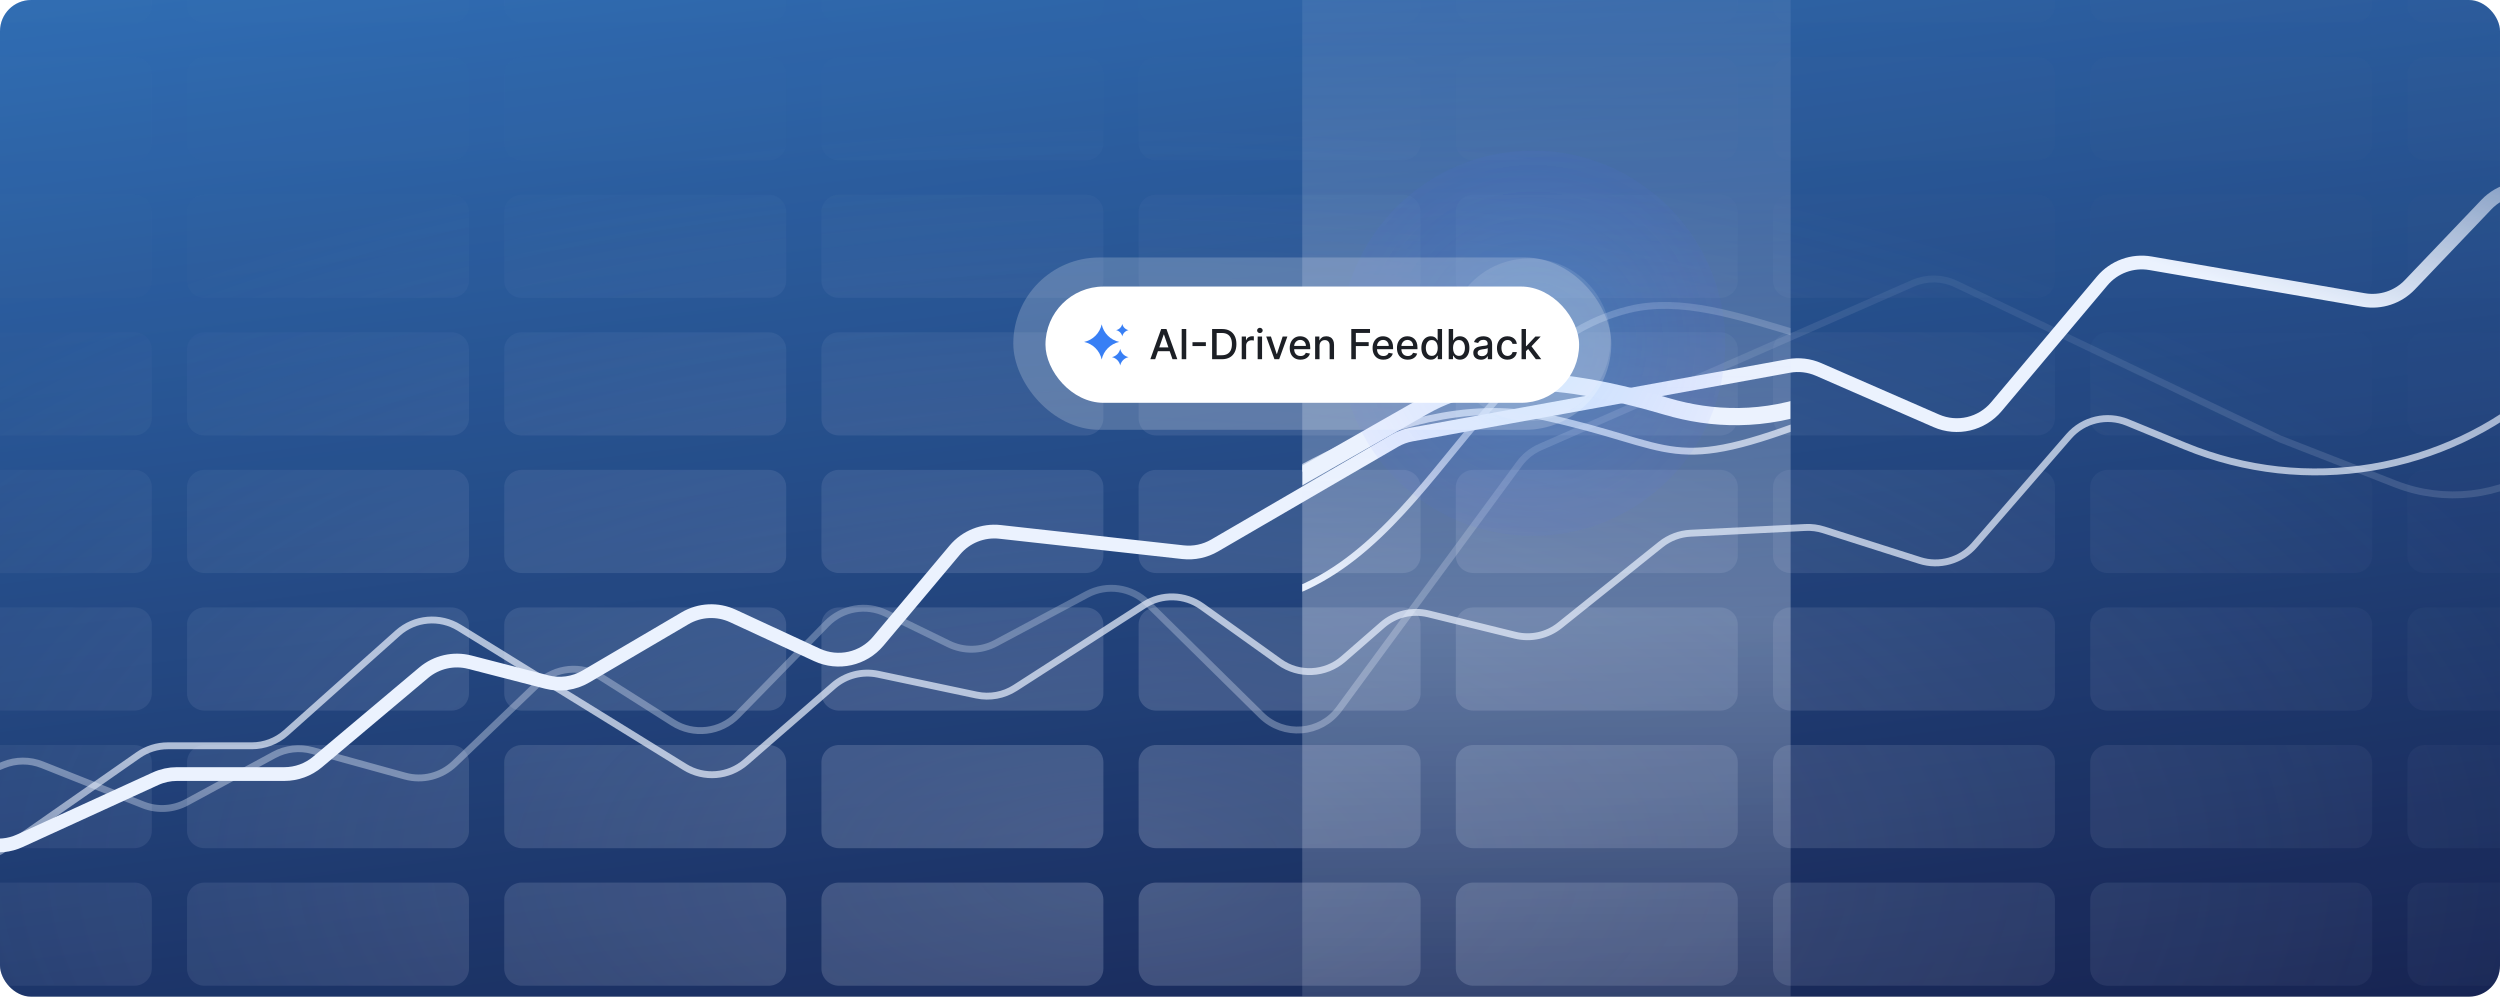 <svg width="1204" height="480" viewBox="0 0 1204 480" fill="none" xmlns="http://www.w3.org/2000/svg">
<g clip-path="url(#clip0_2799_41626)">
<rect width="1204" height="480" rx="15" fill="url(#paint0_linear_2799_41626)"/>
<path d="M-54.201 -105H64.614C69.301 -105 73.101 -101.292 73.101 -96.718V-63.59C73.101 -59.016 69.301 -55.308 64.614 -55.308H-54.201C-58.888 -55.308 -62.688 -59.016 -62.688 -63.59V-96.718C-62.688 -101.292 -58.888 -105 -54.201 -105Z" fill="url(#paint1_radial_2799_41626)"/>
<path d="M-54.201 -38.744H64.614C69.301 -38.744 73.101 -35.036 73.101 -30.462V2.667C73.101 7.241 69.301 10.949 64.614 10.949H-54.201C-58.888 10.949 -62.688 7.241 -62.688 2.667V-30.462C-62.688 -35.036 -58.888 -38.744 -54.201 -38.744Z" fill="url(#paint2_radial_2799_41626)"/>
<path d="M-54.201 27.513H64.614C69.301 27.513 73.101 31.221 73.101 35.795V68.923C73.101 73.497 69.301 77.205 64.614 77.205H-54.201C-58.888 77.205 -62.688 73.497 -62.688 68.923V35.795C-62.688 31.221 -58.888 27.513 -54.201 27.513Z" fill="url(#paint3_radial_2799_41626)"/>
<path d="M-54.201 93.769H64.614C69.301 93.769 73.101 97.477 73.101 102.051V135.179C73.101 139.754 69.301 143.462 64.614 143.462H-54.201C-58.888 143.462 -62.688 139.754 -62.688 135.179V102.051C-62.688 97.477 -58.888 93.769 -54.201 93.769Z" fill="url(#paint4_radial_2799_41626)"/>
<path d="M-54.201 160.026H64.614C69.301 160.026 73.101 163.734 73.101 168.308V201.436C73.101 206.01 69.301 209.718 64.614 209.718H-54.201C-58.888 209.718 -62.688 206.01 -62.688 201.436V168.308C-62.688 163.734 -58.888 160.026 -54.201 160.026Z" fill="url(#paint5_radial_2799_41626)"/>
<path d="M-54.201 226.282H64.614C69.301 226.282 73.101 229.99 73.101 234.564V267.692C73.101 272.266 69.301 275.974 64.614 275.974H-54.201C-58.888 275.974 -62.688 272.266 -62.688 267.692V234.564C-62.688 229.99 -58.888 226.282 -54.201 226.282Z" fill="url(#paint6_radial_2799_41626)"/>
<path d="M-54.201 292.538H64.614C69.301 292.538 73.101 296.246 73.101 300.82V333.949C73.101 338.523 69.301 342.231 64.614 342.231H-54.201C-58.888 342.231 -62.688 338.523 -62.688 333.949V300.82C-62.688 296.246 -58.888 292.538 -54.201 292.538Z" fill="url(#paint7_radial_2799_41626)"/>
<path d="M-54.201 358.795H64.614C69.301 358.795 73.101 362.503 73.101 367.077V400.205C73.101 404.779 69.301 408.487 64.614 408.487H-54.201C-58.888 408.487 -62.688 404.779 -62.688 400.205V367.077C-62.688 362.503 -58.888 358.795 -54.201 358.795Z" fill="url(#paint8_radial_2799_41626)"/>
<path d="M-54.201 425.051H64.614C69.301 425.051 73.101 428.759 73.101 433.333V466.462C73.101 471.036 69.301 474.744 64.614 474.744H-54.201C-58.888 474.744 -62.688 471.036 -62.688 466.462V433.333C-62.688 428.759 -58.888 425.051 -54.201 425.051Z" fill="url(#paint9_radial_2799_41626)"/>
<path d="M64.614 491.308H-54.201C-58.888 491.308 -62.688 495.016 -62.688 499.59V532.718C-62.688 537.292 -58.888 541 -54.201 541H64.614C69.301 541 73.101 537.292 73.101 532.718V499.59C73.101 495.016 69.301 491.308 64.614 491.308Z" fill="url(#paint10_radial_2799_41626)"/>
<path d="M217.376 491.308H98.561C93.874 491.308 90.075 495.016 90.075 499.59V532.718C90.075 537.292 93.874 541 98.561 541H217.376C222.063 541 225.863 537.292 225.863 532.718V499.59C225.863 495.016 222.063 491.308 217.376 491.308Z" fill="url(#paint11_radial_2799_41626)"/>
<path d="M251.323 491.308H370.138C374.825 491.308 378.625 495.016 378.625 499.59V532.718C378.625 537.292 374.825 541 370.138 541H251.323C246.636 541 242.836 537.292 242.836 532.718V499.59C242.836 495.016 246.636 491.308 251.323 491.308Z" fill="url(#paint12_radial_2799_41626)"/>
<path d="M522.9 491.308H404.085C399.398 491.308 395.598 495.016 395.598 499.59V532.718C395.598 537.292 399.398 541 404.085 541H522.9C527.587 541 531.387 537.292 531.387 532.718V499.59C531.387 495.016 527.587 491.308 522.9 491.308Z" fill="url(#paint13_radial_2799_41626)"/>
<path d="M556.847 491.308H675.662C680.349 491.308 684.149 495.016 684.149 499.59V532.718C684.149 537.292 680.349 541 675.662 541H556.847C552.16 541 548.36 537.292 548.36 532.718V499.59C548.36 495.016 552.16 491.308 556.847 491.308Z" fill="url(#paint14_radial_2799_41626)"/>
<path d="M828.424 491.308H709.609C704.922 491.308 701.122 495.016 701.122 499.59V532.718C701.122 537.292 704.922 541 709.609 541H828.424C833.111 541 836.911 537.292 836.911 532.718V499.59C836.911 495.016 833.111 491.308 828.424 491.308Z" fill="url(#paint15_radial_2799_41626)"/>
<path d="M862.371 491.308H981.186C985.873 491.308 989.673 495.016 989.673 499.59V532.718C989.673 537.292 985.873 541 981.186 541H862.371C857.684 541 853.884 537.292 853.884 532.718V499.59C853.884 495.016 857.684 491.308 862.371 491.308Z" fill="url(#paint16_radial_2799_41626)"/>
<path d="M1133.95 491.308H1015.13C1010.45 491.308 1006.65 495.016 1006.65 499.59V532.718C1006.65 537.292 1010.45 541 1015.13 541H1133.95C1138.64 541 1142.43 537.292 1142.43 532.718V499.59C1142.43 495.016 1138.64 491.308 1133.95 491.308Z" fill="url(#paint17_radial_2799_41626)"/>
<path d="M1167.9 491.308H1286.71C1291.4 491.308 1295.2 495.016 1295.2 499.59V532.718C1295.2 537.292 1291.4 541 1286.71 541H1167.9C1163.21 541 1159.41 537.292 1159.41 532.718V499.59C1159.41 495.016 1163.21 491.308 1167.9 491.308Z" fill="url(#paint18_radial_2799_41626)"/>
<path d="M1439.47 491.308H1320.66C1315.97 491.308 1312.17 495.016 1312.17 499.59V532.718C1312.17 537.292 1315.97 541 1320.66 541H1439.47C1444.16 541 1447.96 537.292 1447.96 532.718V499.59C1447.96 495.016 1444.16 491.308 1439.47 491.308Z" fill="url(#paint19_radial_2799_41626)"/>
<path d="M217.376 425.051H98.561C93.874 425.051 90.075 428.759 90.075 433.333V466.462C90.075 471.036 93.874 474.744 98.561 474.744H217.376C222.063 474.744 225.863 471.036 225.863 466.462V433.333C225.863 428.759 222.063 425.051 217.376 425.051Z" fill="url(#paint20_radial_2799_41626)"/>
<path d="M251.323 425.051H370.138C374.825 425.051 378.625 428.759 378.625 433.333V466.462C378.625 471.036 374.825 474.744 370.138 474.744H251.323C246.636 474.744 242.836 471.036 242.836 466.462V433.333C242.836 428.759 246.636 425.051 251.323 425.051Z" fill="url(#paint21_radial_2799_41626)"/>
<path d="M522.9 425.051H404.085C399.398 425.051 395.598 428.759 395.598 433.333V466.462C395.598 471.036 399.398 474.744 404.085 474.744H522.9C527.587 474.744 531.387 471.036 531.387 466.462V433.333C531.387 428.759 527.587 425.051 522.9 425.051Z" fill="url(#paint22_radial_2799_41626)"/>
<path d="M556.847 425.051H675.662C680.349 425.051 684.149 428.759 684.149 433.333V466.462C684.149 471.036 680.349 474.744 675.662 474.744H556.847C552.16 474.744 548.36 471.036 548.36 466.462V433.333C548.36 428.759 552.16 425.051 556.847 425.051Z" fill="url(#paint23_radial_2799_41626)"/>
<path d="M828.424 425.051H709.609C704.922 425.051 701.122 428.759 701.122 433.333V466.462C701.122 471.036 704.922 474.744 709.609 474.744H828.424C833.111 474.744 836.911 471.036 836.911 466.462V433.333C836.911 428.759 833.111 425.051 828.424 425.051Z" fill="url(#paint24_radial_2799_41626)"/>
<path d="M862.371 425.051H981.186C985.873 425.051 989.673 428.759 989.673 433.333V466.462C989.673 471.036 985.873 474.744 981.186 474.744H862.371C857.684 474.744 853.884 471.036 853.884 466.462V433.333C853.884 428.759 857.684 425.051 862.371 425.051Z" fill="url(#paint25_radial_2799_41626)"/>
<path d="M1133.95 425.051H1015.13C1010.45 425.051 1006.65 428.759 1006.65 433.333V466.462C1006.65 471.036 1010.45 474.744 1015.13 474.744H1133.95C1138.64 474.744 1142.43 471.036 1142.43 466.462V433.333C1142.43 428.759 1138.64 425.051 1133.95 425.051Z" fill="url(#paint26_radial_2799_41626)"/>
<path d="M1167.9 425.051H1286.71C1291.4 425.051 1295.2 428.759 1295.2 433.333V466.462C1295.2 471.036 1291.4 474.744 1286.71 474.744H1167.9C1163.21 474.744 1159.41 471.036 1159.41 466.462V433.333C1159.41 428.759 1163.21 425.051 1167.9 425.051Z" fill="url(#paint27_radial_2799_41626)"/>
<path d="M1439.47 425.051H1320.66C1315.97 425.051 1312.17 428.759 1312.17 433.333V466.462C1312.17 471.036 1315.97 474.744 1320.66 474.744H1439.47C1444.16 474.744 1447.96 471.036 1447.96 466.462V433.333C1447.96 428.759 1444.16 425.051 1439.47 425.051Z" fill="url(#paint28_radial_2799_41626)"/>
<path d="M217.376 358.795H98.561C93.874 358.795 90.075 362.503 90.075 367.077V400.205C90.075 404.779 93.874 408.487 98.561 408.487H217.376C222.063 408.487 225.863 404.779 225.863 400.205V367.077C225.863 362.503 222.063 358.795 217.376 358.795Z" fill="url(#paint29_radial_2799_41626)"/>
<path d="M251.323 358.795H370.138C374.825 358.795 378.625 362.503 378.625 367.077V400.205C378.625 404.779 374.825 408.487 370.138 408.487H251.323C246.636 408.487 242.836 404.779 242.836 400.205V367.077C242.836 362.503 246.636 358.795 251.323 358.795Z" fill="url(#paint30_radial_2799_41626)"/>
<path d="M522.9 358.795H404.085C399.398 358.795 395.598 362.503 395.598 367.077V400.205C395.598 404.779 399.398 408.487 404.085 408.487H522.9C527.587 408.487 531.387 404.779 531.387 400.205V367.077C531.387 362.503 527.587 358.795 522.9 358.795Z" fill="url(#paint31_radial_2799_41626)"/>
<path d="M556.847 358.795H675.662C680.349 358.795 684.149 362.503 684.149 367.077V400.205C684.149 404.779 680.349 408.487 675.662 408.487H556.847C552.16 408.487 548.36 404.779 548.36 400.205V367.077C548.36 362.503 552.16 358.795 556.847 358.795Z" fill="url(#paint32_radial_2799_41626)"/>
<path d="M828.424 358.795H709.609C704.922 358.795 701.122 362.503 701.122 367.077V400.205C701.122 404.779 704.922 408.487 709.609 408.487H828.424C833.111 408.487 836.911 404.779 836.911 400.205V367.077C836.911 362.503 833.111 358.795 828.424 358.795Z" fill="url(#paint33_radial_2799_41626)"/>
<path d="M862.371 358.795H981.186C985.873 358.795 989.673 362.503 989.673 367.077V400.205C989.673 404.779 985.873 408.487 981.186 408.487H862.371C857.684 408.487 853.884 404.779 853.884 400.205V367.077C853.884 362.503 857.684 358.795 862.371 358.795Z" fill="url(#paint34_radial_2799_41626)"/>
<path d="M1133.95 358.795H1015.13C1010.45 358.795 1006.65 362.503 1006.65 367.077V400.205C1006.65 404.779 1010.45 408.487 1015.13 408.487H1133.95C1138.64 408.487 1142.43 404.779 1142.43 400.205V367.077C1142.43 362.503 1138.64 358.795 1133.95 358.795Z" fill="url(#paint35_radial_2799_41626)"/>
<path d="M1167.9 358.795H1286.71C1291.4 358.795 1295.2 362.503 1295.2 367.077V400.205C1295.2 404.779 1291.4 408.487 1286.71 408.487H1167.9C1163.21 408.487 1159.41 404.779 1159.41 400.205V367.077C1159.41 362.503 1163.21 358.795 1167.9 358.795Z" fill="url(#paint36_radial_2799_41626)"/>
<path d="M1439.47 358.795H1320.66C1315.97 358.795 1312.17 362.503 1312.17 367.077V400.205C1312.17 404.779 1315.97 408.487 1320.66 408.487H1439.47C1444.16 408.487 1447.96 404.779 1447.96 400.205V367.077C1447.96 362.503 1444.16 358.795 1439.47 358.795Z" fill="url(#paint37_radial_2799_41626)"/>
<path d="M217.376 292.538H98.561C93.874 292.538 90.075 296.246 90.075 300.82V333.949C90.075 338.523 93.874 342.231 98.561 342.231H217.376C222.063 342.231 225.863 338.523 225.863 333.949V300.82C225.863 296.246 222.063 292.538 217.376 292.538Z" fill="url(#paint38_radial_2799_41626)"/>
<path d="M251.323 292.538H370.138C374.825 292.538 378.625 296.246 378.625 300.82V333.949C378.625 338.523 374.825 342.231 370.138 342.231H251.323C246.636 342.231 242.836 338.523 242.836 333.949V300.82C242.836 296.246 246.636 292.538 251.323 292.538Z" fill="url(#paint39_radial_2799_41626)"/>
<path d="M522.9 292.538H404.085C399.398 292.538 395.598 296.246 395.598 300.82V333.949C395.598 338.523 399.398 342.231 404.085 342.231H522.9C527.587 342.231 531.387 338.523 531.387 333.949V300.82C531.387 296.246 527.587 292.538 522.9 292.538Z" fill="url(#paint40_radial_2799_41626)"/>
<path d="M556.847 292.538H675.662C680.349 292.538 684.149 296.246 684.149 300.82V333.949C684.149 338.523 680.349 342.231 675.662 342.231H556.847C552.16 342.231 548.36 338.523 548.36 333.949V300.82C548.36 296.246 552.16 292.538 556.847 292.538Z" fill="url(#paint41_radial_2799_41626)"/>
<path d="M828.424 292.538H709.609C704.922 292.538 701.122 296.246 701.122 300.82V333.949C701.122 338.523 704.922 342.231 709.609 342.231H828.424C833.111 342.231 836.911 338.523 836.911 333.949V300.82C836.911 296.246 833.111 292.538 828.424 292.538Z" fill="url(#paint42_radial_2799_41626)"/>
<path d="M862.371 292.538H981.186C985.873 292.538 989.673 296.246 989.673 300.82V333.949C989.673 338.523 985.873 342.231 981.186 342.231H862.371C857.684 342.231 853.884 338.523 853.884 333.949V300.82C853.884 296.246 857.684 292.538 862.371 292.538Z" fill="url(#paint43_radial_2799_41626)"/>
<path d="M1133.95 292.538H1015.13C1010.45 292.538 1006.65 296.246 1006.65 300.82V333.949C1006.65 338.523 1010.45 342.231 1015.13 342.231H1133.95C1138.64 342.231 1142.43 338.523 1142.43 333.949V300.82C1142.43 296.246 1138.64 292.538 1133.95 292.538Z" fill="url(#paint44_radial_2799_41626)"/>
<path d="M1167.9 292.538H1286.71C1291.4 292.538 1295.2 296.246 1295.2 300.82V333.949C1295.2 338.523 1291.4 342.231 1286.71 342.231H1167.9C1163.21 342.231 1159.41 338.523 1159.41 333.949V300.82C1159.41 296.246 1163.21 292.538 1167.9 292.538Z" fill="url(#paint45_radial_2799_41626)"/>
<path d="M1439.47 292.538H1320.66C1315.97 292.538 1312.17 296.246 1312.17 300.82V333.949C1312.17 338.523 1315.97 342.231 1320.66 342.231H1439.47C1444.16 342.231 1447.96 338.523 1447.96 333.949V300.82C1447.96 296.246 1444.16 292.538 1439.47 292.538Z" fill="url(#paint46_radial_2799_41626)"/>
<path d="M217.376 226.282H98.561C93.874 226.282 90.075 229.99 90.075 234.564V267.692C90.075 272.266 93.874 275.974 98.561 275.974H217.376C222.063 275.974 225.863 272.266 225.863 267.692V234.564C225.863 229.99 222.063 226.282 217.376 226.282Z" fill="url(#paint47_radial_2799_41626)"/>
<path d="M251.323 226.282H370.138C374.825 226.282 378.625 229.99 378.625 234.564V267.692C378.625 272.266 374.825 275.974 370.138 275.974H251.323C246.636 275.974 242.836 272.266 242.836 267.692V234.564C242.836 229.99 246.636 226.282 251.323 226.282Z" fill="url(#paint48_radial_2799_41626)"/>
<path d="M522.9 226.282H404.085C399.398 226.282 395.598 229.99 395.598 234.564V267.692C395.598 272.266 399.398 275.974 404.085 275.974H522.9C527.587 275.974 531.387 272.266 531.387 267.692V234.564C531.387 229.99 527.587 226.282 522.9 226.282Z" fill="url(#paint49_radial_2799_41626)"/>
<path d="M556.847 226.282H675.662C680.349 226.282 684.149 229.99 684.149 234.564V267.692C684.149 272.266 680.349 275.974 675.662 275.974H556.847C552.16 275.974 548.36 272.266 548.36 267.692V234.564C548.36 229.99 552.16 226.282 556.847 226.282Z" fill="url(#paint50_radial_2799_41626)"/>
<path d="M828.424 226.282H709.609C704.922 226.282 701.122 229.99 701.122 234.564V267.692C701.122 272.266 704.922 275.974 709.609 275.974H828.424C833.111 275.974 836.911 272.266 836.911 267.692V234.564C836.911 229.99 833.111 226.282 828.424 226.282Z" fill="url(#paint51_radial_2799_41626)"/>
<path d="M862.371 226.282H981.186C985.873 226.282 989.673 229.99 989.673 234.564V267.692C989.673 272.266 985.873 275.974 981.186 275.974H862.371C857.684 275.974 853.884 272.266 853.884 267.692V234.564C853.884 229.99 857.684 226.282 862.371 226.282Z" fill="url(#paint52_radial_2799_41626)"/>
<path d="M1133.95 226.282H1015.13C1010.45 226.282 1006.65 229.99 1006.65 234.564V267.692C1006.65 272.266 1010.45 275.974 1015.13 275.974H1133.95C1138.64 275.974 1142.43 272.266 1142.43 267.692V234.564C1142.43 229.99 1138.64 226.282 1133.95 226.282Z" fill="url(#paint53_radial_2799_41626)"/>
<path d="M1167.9 226.282H1286.71C1291.4 226.282 1295.2 229.99 1295.2 234.564V267.692C1295.2 272.266 1291.4 275.974 1286.71 275.974H1167.9C1163.21 275.974 1159.41 272.266 1159.41 267.692V234.564C1159.41 229.99 1163.21 226.282 1167.9 226.282Z" fill="url(#paint54_radial_2799_41626)"/>
<path d="M1439.47 226.282H1320.66C1315.97 226.282 1312.17 229.99 1312.17 234.564V267.692C1312.17 272.266 1315.97 275.974 1320.66 275.974H1439.47C1444.16 275.974 1447.96 272.266 1447.96 267.692V234.564C1447.96 229.99 1444.16 226.282 1439.47 226.282Z" fill="url(#paint55_radial_2799_41626)"/>
<path d="M217.376 160.026H98.561C93.874 160.026 90.075 163.734 90.075 168.308V201.436C90.075 206.01 93.874 209.718 98.561 209.718H217.376C222.063 209.718 225.863 206.01 225.863 201.436V168.308C225.863 163.734 222.063 160.026 217.376 160.026Z" fill="url(#paint56_radial_2799_41626)"/>
<path d="M251.323 160.026H370.138C374.825 160.026 378.625 163.734 378.625 168.308V201.436C378.625 206.01 374.825 209.718 370.138 209.718H251.323C246.636 209.718 242.836 206.01 242.836 201.436V168.308C242.836 163.734 246.636 160.026 251.323 160.026Z" fill="url(#paint57_radial_2799_41626)"/>
<path d="M522.9 160.026H404.085C399.398 160.026 395.598 163.734 395.598 168.308V201.436C395.598 206.01 399.398 209.718 404.085 209.718H522.9C527.587 209.718 531.387 206.01 531.387 201.436V168.308C531.387 163.734 527.587 160.026 522.9 160.026Z" fill="url(#paint58_radial_2799_41626)"/>
<path d="M556.847 160.026H675.662C680.349 160.026 684.149 163.734 684.149 168.308V201.436C684.149 206.01 680.349 209.718 675.662 209.718H556.847C552.16 209.718 548.36 206.01 548.36 201.436V168.308C548.36 163.734 552.16 160.026 556.847 160.026Z" fill="url(#paint59_radial_2799_41626)"/>
<path d="M828.424 160.026H709.609C704.922 160.026 701.122 163.734 701.122 168.308V201.436C701.122 206.01 704.922 209.718 709.609 209.718H828.424C833.111 209.718 836.911 206.01 836.911 201.436V168.308C836.911 163.734 833.111 160.026 828.424 160.026Z" fill="url(#paint60_radial_2799_41626)"/>
<path d="M862.371 160.026H981.186C985.873 160.026 989.673 163.734 989.673 168.308V201.436C989.673 206.01 985.873 209.718 981.186 209.718H862.371C857.684 209.718 853.884 206.01 853.884 201.436V168.308C853.884 163.734 857.684 160.026 862.371 160.026Z" fill="url(#paint61_radial_2799_41626)"/>
<path d="M1133.95 160.026H1015.13C1010.45 160.026 1006.65 163.734 1006.65 168.308V201.436C1006.65 206.01 1010.45 209.718 1015.13 209.718H1133.95C1138.64 209.718 1142.43 206.01 1142.43 201.436V168.308C1142.43 163.734 1138.64 160.026 1133.95 160.026Z" fill="url(#paint62_radial_2799_41626)"/>
<path d="M1167.9 160.026H1286.71C1291.4 160.026 1295.2 163.734 1295.2 168.308V201.436C1295.2 206.01 1291.4 209.718 1286.71 209.718H1167.9C1163.21 209.718 1159.41 206.01 1159.41 201.436V168.308C1159.41 163.734 1163.21 160.026 1167.9 160.026Z" fill="url(#paint63_radial_2799_41626)"/>
<path d="M1439.47 160.026H1320.66C1315.97 160.026 1312.17 163.734 1312.17 168.308V201.436C1312.17 206.01 1315.97 209.718 1320.66 209.718H1439.47C1444.16 209.718 1447.96 206.01 1447.96 201.436V168.308C1447.96 163.734 1444.16 160.026 1439.47 160.026Z" fill="url(#paint64_radial_2799_41626)"/>
<path d="M217.376 93.769H98.561C93.874 93.769 90.075 97.477 90.075 102.051V135.179C90.075 139.754 93.874 143.462 98.561 143.462H217.376C222.063 143.462 225.863 139.754 225.863 135.179V102.051C225.863 97.477 222.063 93.769 217.376 93.769Z" fill="url(#paint65_radial_2799_41626)"/>
<path d="M251.323 93.769H370.138C374.825 93.769 378.625 97.477 378.625 102.051V135.179C378.625 139.754 374.825 143.462 370.138 143.462H251.323C246.636 143.462 242.836 139.754 242.836 135.179V102.051C242.836 97.477 246.636 93.769 251.323 93.769Z" fill="url(#paint66_radial_2799_41626)"/>
<path d="M522.9 93.769H404.085C399.398 93.769 395.598 97.477 395.598 102.051V135.179C395.598 139.754 399.398 143.462 404.085 143.462H522.9C527.587 143.462 531.387 139.754 531.387 135.179V102.051C531.387 97.477 527.587 93.769 522.9 93.769Z" fill="url(#paint67_radial_2799_41626)"/>
<path d="M556.847 93.769H675.662C680.349 93.769 684.149 97.477 684.149 102.051V135.179C684.149 139.754 680.349 143.462 675.662 143.462H556.847C552.16 143.462 548.36 139.754 548.36 135.179V102.051C548.36 97.477 552.16 93.769 556.847 93.769Z" fill="url(#paint68_radial_2799_41626)"/>
<path d="M828.424 93.769H709.609C704.922 93.769 701.122 97.477 701.122 102.051V135.179C701.122 139.754 704.922 143.462 709.609 143.462H828.424C833.111 143.462 836.911 139.754 836.911 135.179V102.051C836.911 97.477 833.111 93.769 828.424 93.769Z" fill="url(#paint69_radial_2799_41626)"/>
<path d="M862.371 93.769H981.186C985.873 93.769 989.673 97.477 989.673 102.051V135.179C989.673 139.754 985.873 143.462 981.186 143.462H862.371C857.684 143.462 853.884 139.754 853.884 135.179V102.051C853.884 97.477 857.684 93.769 862.371 93.769Z" fill="url(#paint70_radial_2799_41626)"/>
<path d="M1133.95 93.769H1015.13C1010.45 93.769 1006.65 97.477 1006.65 102.051V135.179C1006.65 139.754 1010.45 143.462 1015.13 143.462H1133.95C1138.64 143.462 1142.43 139.754 1142.43 135.179V102.051C1142.43 97.477 1138.64 93.769 1133.95 93.769Z" fill="url(#paint71_radial_2799_41626)"/>
<path d="M1167.9 93.769H1286.71C1291.4 93.769 1295.2 97.477 1295.2 102.051V135.179C1295.2 139.754 1291.4 143.462 1286.71 143.462H1167.9C1163.21 143.462 1159.41 139.754 1159.41 135.179V102.051C1159.41 97.477 1163.21 93.769 1167.9 93.769Z" fill="url(#paint72_radial_2799_41626)"/>
<path d="M1439.47 93.769H1320.66C1315.97 93.769 1312.17 97.477 1312.17 102.051V135.179C1312.17 139.754 1315.97 143.462 1320.66 143.462H1439.47C1444.16 143.462 1447.96 139.754 1447.96 135.179V102.051C1447.96 97.477 1444.16 93.769 1439.47 93.769Z" fill="url(#paint73_radial_2799_41626)"/>
<path d="M217.376 27.513H98.561C93.874 27.513 90.075 31.221 90.075 35.795V68.923C90.075 73.497 93.874 77.205 98.561 77.205H217.376C222.063 77.205 225.863 73.497 225.863 68.923V35.795C225.863 31.221 222.063 27.513 217.376 27.513Z" fill="url(#paint74_radial_2799_41626)"/>
<path d="M251.323 27.513H370.138C374.825 27.513 378.625 31.221 378.625 35.795V68.923C378.625 73.497 374.825 77.205 370.138 77.205H251.323C246.636 77.205 242.836 73.497 242.836 68.923V35.795C242.836 31.221 246.636 27.513 251.323 27.513Z" fill="url(#paint75_radial_2799_41626)"/>
<path d="M522.9 27.513H404.085C399.398 27.513 395.598 31.221 395.598 35.795V68.923C395.598 73.497 399.398 77.205 404.085 77.205H522.9C527.587 77.205 531.387 73.497 531.387 68.923V35.795C531.387 31.221 527.587 27.513 522.9 27.513Z" fill="url(#paint76_radial_2799_41626)"/>
<path d="M556.847 27.513H675.662C680.349 27.513 684.149 31.221 684.149 35.795V68.923C684.149 73.497 680.349 77.205 675.662 77.205H556.847C552.16 77.205 548.36 73.497 548.36 68.923V35.795C548.36 31.221 552.16 27.513 556.847 27.513Z" fill="url(#paint77_radial_2799_41626)"/>
<path d="M828.424 27.513H709.609C704.922 27.513 701.122 31.221 701.122 35.795V68.923C701.122 73.497 704.922 77.205 709.609 77.205H828.424C833.111 77.205 836.911 73.497 836.911 68.923V35.795C836.911 31.221 833.111 27.513 828.424 27.513Z" fill="url(#paint78_radial_2799_41626)"/>
<path d="M862.371 27.513H981.186C985.873 27.513 989.673 31.221 989.673 35.795V68.923C989.673 73.497 985.873 77.205 981.186 77.205H862.371C857.684 77.205 853.884 73.497 853.884 68.923V35.795C853.884 31.221 857.684 27.513 862.371 27.513Z" fill="url(#paint79_radial_2799_41626)"/>
<path d="M1133.95 27.513H1015.13C1010.45 27.513 1006.65 31.221 1006.65 35.795V68.923C1006.65 73.497 1010.45 77.205 1015.13 77.205H1133.95C1138.64 77.205 1142.43 73.497 1142.43 68.923V35.795C1142.43 31.221 1138.64 27.513 1133.95 27.513Z" fill="url(#paint80_radial_2799_41626)"/>
<path d="M1167.9 27.513H1286.71C1291.4 27.513 1295.2 31.221 1295.2 35.795V68.923C1295.2 73.497 1291.4 77.205 1286.71 77.205H1167.9C1163.21 77.205 1159.41 73.497 1159.41 68.923V35.795C1159.41 31.221 1163.21 27.513 1167.9 27.513Z" fill="url(#paint81_radial_2799_41626)"/>
<path d="M1439.47 27.513H1320.66C1315.97 27.513 1312.17 31.221 1312.17 35.795V68.923C1312.17 73.497 1315.97 77.205 1320.66 77.205H1439.47C1444.16 77.205 1447.96 73.497 1447.96 68.923V35.795C1447.96 31.221 1444.16 27.513 1439.47 27.513Z" fill="url(#paint82_radial_2799_41626)"/>
<path d="M217.376 -38.744H98.561C93.874 -38.744 90.075 -35.036 90.075 -30.462V2.667C90.075 7.241 93.874 10.949 98.561 10.949H217.376C222.063 10.949 225.863 7.241 225.863 2.667V-30.462C225.863 -35.036 222.063 -38.744 217.376 -38.744Z" fill="url(#paint83_radial_2799_41626)"/>
<path d="M251.323 -38.744H370.138C374.825 -38.744 378.625 -35.036 378.625 -30.462V2.667C378.625 7.241 374.825 10.949 370.138 10.949H251.323C246.636 10.949 242.836 7.241 242.836 2.667V-30.462C242.836 -35.036 246.636 -38.744 251.323 -38.744Z" fill="url(#paint84_radial_2799_41626)"/>
<path d="M522.9 -38.744H404.085C399.398 -38.744 395.598 -35.036 395.598 -30.462V2.667C395.598 7.241 399.398 10.949 404.085 10.949H522.9C527.587 10.949 531.387 7.241 531.387 2.667V-30.462C531.387 -35.036 527.587 -38.744 522.9 -38.744Z" fill="url(#paint85_radial_2799_41626)"/>
<path d="M556.847 -38.744H675.662C680.349 -38.744 684.149 -35.036 684.149 -30.462V2.667C684.149 7.241 680.349 10.949 675.662 10.949H556.847C552.16 10.949 548.36 7.241 548.36 2.667V-30.462C548.36 -35.036 552.16 -38.744 556.847 -38.744Z" fill="url(#paint86_radial_2799_41626)"/>
<path d="M828.424 -38.744H709.609C704.922 -38.744 701.122 -35.036 701.122 -30.462V2.667C701.122 7.241 704.922 10.949 709.609 10.949H828.424C833.111 10.949 836.911 7.241 836.911 2.667V-30.462C836.911 -35.036 833.111 -38.744 828.424 -38.744Z" fill="url(#paint87_radial_2799_41626)"/>
<path d="M862.371 -38.744H981.186C985.873 -38.744 989.673 -35.036 989.673 -30.462V2.667C989.673 7.241 985.873 10.949 981.186 10.949H862.371C857.684 10.949 853.884 7.241 853.884 2.667V-30.462C853.884 -35.036 857.684 -38.744 862.371 -38.744Z" fill="url(#paint88_radial_2799_41626)"/>
<path d="M1133.95 -38.744H1015.13C1010.45 -38.744 1006.65 -35.036 1006.65 -30.462V2.667C1006.65 7.241 1010.45 10.949 1015.13 10.949H1133.95C1138.64 10.949 1142.43 7.241 1142.43 2.667V-30.462C1142.43 -35.036 1138.64 -38.744 1133.95 -38.744Z" fill="url(#paint89_radial_2799_41626)"/>
<path d="M1167.9 -38.744H1286.71C1291.4 -38.744 1295.2 -35.036 1295.2 -30.462V2.667C1295.2 7.241 1291.4 10.949 1286.71 10.949H1167.9C1163.21 10.949 1159.41 7.241 1159.41 2.667V-30.462C1159.41 -35.036 1163.21 -38.744 1167.9 -38.744Z" fill="url(#paint90_radial_2799_41626)"/>
<path d="M1439.47 -38.744H1320.66C1315.97 -38.744 1312.17 -35.036 1312.17 -30.462V2.667C1312.17 7.241 1315.97 10.949 1320.66 10.949H1439.47C1444.16 10.949 1447.96 7.241 1447.96 2.667V-30.462C1447.96 -35.036 1444.16 -38.744 1439.47 -38.744Z" fill="url(#paint91_radial_2799_41626)"/>
<path d="M217.376 -105H98.561C93.874 -105 90.075 -101.292 90.075 -96.718V-63.59C90.075 -59.016 93.874 -55.308 98.561 -55.308H217.376C222.063 -55.308 225.863 -59.016 225.863 -63.59V-96.718C225.863 -101.292 222.063 -105 217.376 -105Z" fill="url(#paint92_radial_2799_41626)"/>
<path d="M251.323 -105H370.138C374.825 -105 378.625 -101.292 378.625 -96.718V-63.59C378.625 -59.016 374.825 -55.308 370.138 -55.308H251.323C246.636 -55.308 242.836 -59.016 242.836 -63.59V-96.718C242.836 -101.292 246.636 -105 251.323 -105Z" fill="url(#paint93_radial_2799_41626)"/>
<path d="M522.9 -105H404.085C399.398 -105 395.598 -101.292 395.598 -96.718V-63.59C395.598 -59.016 399.398 -55.308 404.085 -55.308H522.9C527.587 -55.308 531.387 -59.016 531.387 -63.59V-96.718C531.387 -101.292 527.587 -105 522.9 -105Z" fill="url(#paint94_radial_2799_41626)"/>
<path d="M556.847 -105H675.662C680.349 -105 684.149 -101.292 684.149 -96.718V-63.59C684.149 -59.016 680.349 -55.308 675.662 -55.308H556.847C552.16 -55.308 548.36 -59.016 548.36 -63.59V-96.718C548.36 -101.292 552.16 -105 556.847 -105Z" fill="url(#paint95_radial_2799_41626)"/>
<path d="M828.424 -105H709.609C704.922 -105 701.122 -101.292 701.122 -96.718V-63.59C701.122 -59.016 704.922 -55.308 709.609 -55.308H828.424C833.111 -55.308 836.911 -59.016 836.911 -63.59V-96.718C836.911 -101.292 833.111 -105 828.424 -105Z" fill="url(#paint96_radial_2799_41626)"/>
<path d="M862.371 -105H981.186C985.873 -105 989.673 -101.292 989.673 -96.718V-63.59C989.673 -59.016 985.873 -55.308 981.186 -55.308H862.371C857.684 -55.308 853.884 -59.016 853.884 -63.59V-96.718C853.884 -101.292 857.684 -105 862.371 -105Z" fill="url(#paint97_radial_2799_41626)"/>
<path d="M1133.95 -105H1015.13C1010.45 -105 1006.65 -101.292 1006.65 -96.718V-63.59C1006.65 -59.016 1010.45 -55.308 1015.13 -55.308H1133.95C1138.64 -55.308 1142.43 -59.016 1142.43 -63.59V-96.718C1142.43 -101.292 1138.64 -105 1133.95 -105Z" fill="url(#paint98_radial_2799_41626)"/>
<path d="M1167.9 -105H1286.71C1291.4 -105 1295.2 -101.292 1295.2 -96.718V-63.59C1295.2 -59.016 1291.4 -55.308 1286.71 -55.308H1167.9C1163.21 -55.308 1159.41 -59.016 1159.41 -63.59V-96.718C1159.41 -101.292 1163.21 -105 1167.9 -105Z" fill="url(#paint99_radial_2799_41626)"/>
<path d="M1439.47 -105H1320.66C1315.97 -105 1312.17 -101.292 1312.17 -96.718V-63.59C1312.17 -59.016 1315.97 -55.308 1320.66 -55.308H1439.47C1444.16 -55.308 1447.96 -59.016 1447.96 -63.59V-96.718C1447.96 -101.292 1444.16 -105 1439.47 -105Z" fill="url(#paint100_radial_2799_41626)"/>
<path opacity="0.7" d="M-61.031 426.708L-5.947 412.378C-3.097 411.637 -0.402 410.395 2.013 408.71L66.622 363.638C70.792 360.73 75.753 359.17 80.838 359.17H121.251C127.352 359.17 133.239 356.925 137.792 352.864L191.561 304.893C199.764 297.574 211.803 296.517 221.157 302.293L329.82 369.399C339.078 375.117 350.98 374.145 359.188 367L401.382 330.274C407.262 325.155 415.204 323.094 422.831 324.705L470.305 334.736C476.705 336.088 483.38 334.862 488.881 331.324L550.959 291.4C559.521 285.893 570.576 286.167 578.856 292.09L616.205 318.81C625.564 325.506 638.297 324.898 646.977 317.341L665.711 301.029C671.812 295.717 680.117 293.708 687.972 295.644L729.715 305.931C737.222 307.781 745.162 306.031 751.196 301.197L799.838 262.226C803.914 258.96 808.915 257.062 814.131 256.801L869.491 254.03C872.463 253.881 875.438 254.267 878.274 255.171L924.58 269.921C934.038 272.934 944.382 270.028 950.887 262.531L996.348 210.142C1003.34 202.087 1014.69 199.391 1024.55 203.442L1052.36 214.861C1110.47 238.723 1177.07 227.662 1224.35 186.299L1255.48 159.067C1264.51 151.164 1277.9 150.847 1287.29 158.314L1323.93 187.428C1331.09 193.116 1340.79 194.413 1349.19 190.806L1398.06 169.823C1401.59 168.306 1404.73 165.99 1407.21 163.056L1464.52 95.426" stroke="url(#paint101_linear_2799_41626)" stroke-width="3.313" stroke-linecap="round" stroke-linejoin="round"/>
<path opacity="0.4" d="M-56.062 391.923L1.711 368.369C7.655 365.946 14.307 365.917 20.272 368.289L68.907 387.627C75.753 390.35 83.454 389.893 89.93 386.382L132.008 363.566C137.654 360.505 144.266 359.749 150.458 361.457L195.089 373.768C203.526 376.095 212.565 373.812 218.885 367.757L259.128 329.198C267.384 321.288 279.972 320.033 289.627 326.158L324.065 348.005C333.979 354.295 346.943 352.786 355.148 344.388L398.115 300.406C405.601 292.743 417.157 290.741 426.784 295.44L456.949 310.16C464.115 313.657 472.525 313.502 479.557 309.743L523.514 286.25C533.106 281.123 544.917 282.831 552.665 290.465L607.441 344.44C618.227 355.068 635.93 353.659 644.899 341.459L731.724 223.356C734.304 219.847 737.761 217.078 741.748 215.326L921.252 136.45C927.875 133.54 935.437 133.661 941.963 136.781L1098.01 211.374L1153.72 233.125C1177.25 242.313 1203.81 239.238 1224.63 224.915L1323.73 156.713" stroke="url(#paint102_linear_2799_41626)" stroke-width="3.313" stroke-linecap="round" stroke-linejoin="round"/>
<path d="M-61.031 393.577L-6.553 406.514C-1.168 407.793 4.489 407.237 9.522 404.935L74.893 375.036C78.136 373.552 81.661 372.784 85.228 372.784H136.939C142.789 372.784 148.451 370.72 152.929 366.956L204.076 323.952C210.224 318.782 218.492 316.904 226.27 318.91L263.33 328.467C269.694 330.108 276.449 329.161 282.116 325.832L329.926 297.754C336.953 293.628 345.556 293.209 352.95 296.633L393.475 315.401C403.653 320.115 415.728 317.424 422.942 308.835L459.864 264.874C465.207 258.513 473.375 255.243 481.631 256.159L569.721 265.937C575.012 266.525 580.353 265.397 584.955 262.72L671.68 212.272C674.17 210.824 676.892 209.82 679.726 209.304L861.446 176.251C866.302 175.368 871.31 175.951 875.833 177.925L932.494 202.66C942.58 207.063 954.361 204.306 961.446 195.885L1012.44 135.277C1018.13 128.521 1026.97 125.289 1035.67 126.788L1138.39 144.485C1146.54 145.89 1154.86 143.142 1160.58 137.155L1197.49 98.483C1204.09 91.574 1214.06 89.058 1223.14 92.009L1261.66 104.526C1267.7 106.489 1274.27 106.063 1280.01 103.337L1328.7 80.201C1333.17 78.077 1338.17 77.336 1343.06 78.075L1397.62 86.303C1401.44 86.88 1405.35 86.556 1409.02 85.358L1464.52 67.267" stroke="url(#paint103_linear_2799_41626)" stroke-width="6.626" stroke-linecap="round" stroke-linejoin="round"/>
<g filter="url(#filter0_b_2799_41626)">
<g clip-path="url(#clip1_2799_41626)">
<path d="M627.158 -8.62C627.158 -30.484 627.158 -41.416 633.95 -48.208C640.742 -55 651.674 -55 673.538 -55H815.989C837.852 -55 848.784 -55 855.576 -48.208C862.368 -41.416 862.368 -30.484 862.368 -8.621V557.872H627.158V-8.62Z" fill="url(#paint104_linear_2799_41626)"/>
<path d="M584.92 292.018C682.648 292.018 703.353 168.932 784.517 149.055C834.415 136.835 895.497 186.065 953.471 168.932" stroke="url(#paint105_linear_2799_41626)" stroke-width="3.313" stroke-linecap="round" stroke-linejoin="round"/>
<path opacity="0.7" d="M589.061 250.129C589.061 250.129 669.806 184.793 743.107 200.656C809.363 214.995 802.737 229.523 877.276 200.656" stroke="url(#paint106_linear_2799_41626)" stroke-width="3.313" stroke-linecap="round" stroke-linejoin="round"/>
<g filter="url(#filter1_d_2799_41626)">
<path d="M590.717 236.528L685.721 182.386C720.484 162.575 764.582 171.327 802.982 182.569C824.016 188.727 849.496 190.261 877.276 179.502" stroke="url(#paint107_linear_2799_41626)" stroke-width="8.282" stroke-linecap="round" stroke-linejoin="round"/>
</g>
<circle opacity="0.2" cx="738.138" cy="165.303" r="92.759" fill="url(#paint108_radial_2799_41626)"/>
<circle opacity="0.2" cx="736.481" cy="163.646" r="39.176" fill="white" fill-opacity="0.6"/>
<circle cx="736.482" cy="163.646" r="13.251" fill="white" fill-opacity="0.6"/>
</g>
</g>
<g style="mix-blend-mode:color-burn">
<rect width="1204" height="480" fill="#387FF5" fill-opacity="0.1"/>
</g>
<rect x="488" y="124" width="288" height="83" rx="41.5" fill="white" fill-opacity="0.2"/>
<rect x="503.5" y="138" width="257" height="56" rx="28" fill="white"/>
<path fill-rule="evenodd" clip-rule="evenodd" d="M540.5 156C540.822 157.503 541.996 158.677 543.5 159C541.996 159.323 540.822 160.497 540.5 162C540.177 160.497 539.003 159.323 537.5 159C539.003 158.677 540.177 157.503 540.5 156ZM530.572 156.2C531.483 160.445 534.799 163.761 539.044 164.672C534.799 165.584 531.483 168.899 530.572 173.144C529.66 168.899 526.344 165.584 522.1 164.672C526.344 163.761 529.66 160.445 530.572 156.2ZM543.5 172C541.495 171.57 539.93 170.004 539.5 168C539.069 170.004 537.504 171.57 535.5 172C537.504 172.43 539.069 173.996 539.5 176C539.93 173.996 541.495 172.43 543.5 172Z" fill="#387FF5"/>
<path d="M556.327 173H553.997L559.232 158.455H561.767L567.001 173H564.672L560.56 161.097H560.446L556.327 173ZM556.717 167.304H564.274V169.151H556.717V167.304ZM571.297 158.455V173H569.102V158.455H571.297ZM580.75 164.804V166.651H574.301V164.804H580.75ZM588.459 173H583.75V158.455H588.608C590.033 158.455 591.257 158.746 592.28 159.328C593.303 159.906 594.087 160.737 594.631 161.821C595.18 162.901 595.455 164.196 595.455 165.706C595.455 167.221 595.178 168.523 594.624 169.612C594.075 170.701 593.279 171.539 592.238 172.126C591.196 172.709 589.936 173 588.459 173ZM585.945 171.082H588.338C589.446 171.082 590.367 170.874 591.101 170.457C591.835 170.036 592.384 169.428 592.749 168.632C593.114 167.832 593.296 166.857 593.296 165.706C593.296 164.565 593.114 163.597 592.749 162.801C592.389 162.006 591.852 161.402 591.137 160.99C590.422 160.578 589.534 160.372 588.473 160.372H585.945V171.082ZM598.013 173V162.091H600.066V163.824H600.18C600.379 163.237 600.729 162.775 601.231 162.439C601.737 162.098 602.31 161.928 602.95 161.928C603.082 161.928 603.238 161.932 603.418 161.942C603.603 161.951 603.747 161.963 603.852 161.977V164.009C603.766 163.985 603.615 163.959 603.397 163.93C603.179 163.897 602.961 163.881 602.744 163.881C602.242 163.881 601.794 163.987 601.401 164.2C601.013 164.409 600.705 164.7 600.478 165.074C600.251 165.443 600.137 165.865 600.137 166.338V173H598.013ZM605.689 173V162.091H607.813V173H605.689ZM606.762 160.408C606.392 160.408 606.075 160.285 605.81 160.038C605.55 159.787 605.419 159.489 605.419 159.143C605.419 158.793 605.55 158.495 605.81 158.249C606.075 157.998 606.392 157.872 606.762 157.872C607.131 157.872 607.446 157.998 607.706 158.249C607.971 158.495 608.104 158.793 608.104 159.143C608.104 159.489 607.971 159.787 607.706 160.038C607.446 160.285 607.131 160.408 606.762 160.408ZM620.002 162.091L616.046 173H613.773L609.81 162.091H612.09L614.853 170.486H614.967L617.722 162.091H620.002ZM626.328 173.22C625.254 173.22 624.328 172.991 623.551 172.531C622.78 172.067 622.183 171.416 621.762 170.578C621.345 169.735 621.137 168.748 621.137 167.616C621.137 166.499 621.345 165.514 621.762 164.662C622.183 163.81 622.77 163.144 623.523 162.666C624.281 162.188 625.166 161.949 626.179 161.949C626.795 161.949 627.391 162.051 627.969 162.254C628.547 162.458 629.065 162.777 629.525 163.213C629.984 163.649 630.346 164.214 630.611 164.911C630.876 165.602 631.009 166.442 631.009 167.432V168.185H622.337V166.594H628.928C628.928 166.035 628.814 165.54 628.587 165.109C628.36 164.674 628.04 164.33 627.628 164.08C627.221 163.829 626.743 163.703 626.194 163.703C625.597 163.703 625.076 163.85 624.631 164.143C624.191 164.432 623.85 164.811 623.608 165.28C623.372 165.744 623.253 166.248 623.253 166.793V168.036C623.253 168.765 623.381 169.385 623.637 169.896C623.897 170.408 624.259 170.798 624.723 171.068C625.187 171.333 625.73 171.466 626.35 171.466C626.752 171.466 627.119 171.409 627.451 171.295C627.782 171.177 628.069 171.002 628.31 170.77C628.551 170.538 628.736 170.251 628.864 169.911L630.874 170.273C630.713 170.865 630.424 171.383 630.007 171.828C629.596 172.268 629.077 172.612 628.452 172.858C627.832 173.099 627.124 173.22 626.328 173.22ZM635.489 166.523V173H633.365V162.091H635.403V163.866H635.538C635.789 163.289 636.182 162.825 636.717 162.474C637.257 162.124 637.937 161.949 638.756 161.949C639.499 161.949 640.15 162.105 640.709 162.418C641.268 162.725 641.701 163.185 642.009 163.795C642.316 164.406 642.47 165.161 642.47 166.061V173H640.347V166.317C640.347 165.526 640.141 164.908 639.729 164.463C639.317 164.013 638.751 163.788 638.031 163.788C637.539 163.788 637.101 163.895 636.717 164.108C636.339 164.321 636.038 164.634 635.815 165.045C635.598 165.453 635.489 165.945 635.489 166.523ZM650.782 173V158.455H659.801V160.344H652.976V164.776H659.155V166.658H652.976V173H650.782ZM666.231 173.22C665.156 173.22 664.23 172.991 663.454 172.531C662.682 172.067 662.085 171.416 661.664 170.578C661.247 169.735 661.039 168.748 661.039 167.616C661.039 166.499 661.247 165.514 661.664 164.662C662.085 163.81 662.673 163.144 663.425 162.666C664.183 162.188 665.068 161.949 666.082 161.949C666.697 161.949 667.294 162.051 667.871 162.254C668.449 162.458 668.968 162.777 669.427 163.213C669.886 163.649 670.248 164.214 670.513 164.911C670.779 165.602 670.911 166.442 670.911 167.432V168.185H662.239V166.594H668.83C668.83 166.035 668.717 165.54 668.489 165.109C668.262 164.674 667.942 164.33 667.531 164.08C667.123 163.829 666.645 163.703 666.096 163.703C665.499 163.703 664.978 163.85 664.533 164.143C664.093 164.432 663.752 164.811 663.511 165.28C663.274 165.744 663.156 166.248 663.156 166.793V168.036C663.156 168.765 663.283 169.385 663.539 169.896C663.799 170.408 664.162 170.798 664.626 171.068C665.09 171.333 665.632 171.466 666.252 171.466C666.655 171.466 667.022 171.409 667.353 171.295C667.684 171.177 667.971 171.002 668.212 170.77C668.454 170.538 668.638 170.251 668.766 169.911L670.776 170.273C670.615 170.865 670.326 171.383 669.91 171.828C669.498 172.268 668.979 172.612 668.354 172.858C667.734 173.099 667.026 173.22 666.231 173.22ZM677.969 173.22C676.894 173.22 675.969 172.991 675.192 172.531C674.42 172.067 673.824 171.416 673.402 170.578C672.986 169.735 672.777 168.748 672.777 167.616C672.777 166.499 672.986 165.514 673.402 164.662C673.824 163.81 674.411 163.144 675.164 162.666C675.921 162.188 676.807 161.949 677.82 161.949C678.435 161.949 679.032 162.051 679.61 162.254C680.187 162.458 680.706 162.777 681.165 163.213C681.624 163.649 681.987 164.214 682.252 164.911C682.517 165.602 682.65 166.442 682.65 167.432V168.185H673.978V166.594H680.569C680.569 166.035 680.455 165.54 680.228 165.109C680 164.674 679.681 164.33 679.269 164.08C678.862 163.829 678.383 163.703 677.834 163.703C677.238 163.703 676.717 163.85 676.272 164.143C675.831 164.432 675.49 164.811 675.249 165.28C675.012 165.744 674.894 166.248 674.894 166.793V168.036C674.894 168.765 675.022 169.385 675.277 169.896C675.538 170.408 675.9 170.798 676.364 171.068C676.828 171.333 677.37 171.466 677.99 171.466C678.393 171.466 678.76 171.409 679.091 171.295C679.423 171.177 679.709 171.002 679.951 170.77C680.192 170.538 680.377 170.251 680.505 169.911L682.515 170.273C682.354 170.865 682.065 171.383 681.648 171.828C681.236 172.268 680.718 172.612 680.093 172.858C679.472 173.099 678.765 173.22 677.969 173.22ZM689.089 173.213C688.209 173.213 687.423 172.988 686.732 172.538C686.045 172.084 685.505 171.437 685.112 170.599C684.724 169.757 684.53 168.746 684.53 167.567C684.53 166.388 684.726 165.379 685.119 164.541C685.517 163.703 686.062 163.062 686.753 162.616C687.444 162.171 688.228 161.949 689.104 161.949C689.781 161.949 690.325 162.062 690.737 162.29C691.154 162.512 691.476 162.773 691.703 163.071C691.935 163.369 692.115 163.632 692.243 163.859H692.371V158.455H694.494V173H692.42V171.303H692.243C692.115 171.535 691.93 171.8 691.689 172.098C691.452 172.396 691.125 172.657 690.709 172.879C690.292 173.102 689.752 173.213 689.089 173.213ZM689.558 171.402C690.169 171.402 690.685 171.241 691.107 170.919C691.533 170.592 691.855 170.14 692.072 169.562C692.295 168.985 692.406 168.312 692.406 167.545C692.406 166.788 692.297 166.125 692.08 165.557C691.862 164.989 691.542 164.546 691.121 164.229C690.699 163.911 690.179 163.753 689.558 163.753C688.919 163.753 688.386 163.919 687.96 164.25C687.534 164.581 687.212 165.034 686.994 165.607C686.781 166.179 686.675 166.826 686.675 167.545C686.675 168.275 686.784 168.93 687.001 169.513C687.219 170.095 687.541 170.557 687.967 170.898C688.398 171.234 688.929 171.402 689.558 171.402ZM697.696 173V158.455H699.819V163.859H699.947C700.07 163.632 700.248 163.369 700.48 163.071C700.712 162.773 701.034 162.512 701.446 162.29C701.858 162.062 702.402 161.949 703.079 161.949C703.96 161.949 704.746 162.171 705.437 162.616C706.128 163.062 706.671 163.703 707.064 164.541C707.461 165.379 707.66 166.388 707.66 167.567C707.66 168.746 707.464 169.757 707.071 170.599C706.678 171.437 706.138 172.084 705.451 172.538C704.765 172.988 703.981 173.213 703.1 173.213C702.438 173.213 701.895 173.102 701.474 172.879C701.057 172.657 700.731 172.396 700.494 172.098C700.257 171.8 700.075 171.535 699.947 171.303H699.77V173H697.696ZM699.777 167.545C699.777 168.312 699.888 168.985 700.11 169.562C700.333 170.14 700.655 170.592 701.076 170.919C701.498 171.241 702.014 171.402 702.625 171.402C703.259 171.402 703.789 171.234 704.216 170.898C704.642 170.557 704.964 170.095 705.181 169.513C705.404 168.93 705.515 168.275 705.515 167.545C705.515 166.826 705.406 166.179 705.189 165.607C704.975 165.034 704.654 164.581 704.223 164.25C703.797 163.919 703.264 163.753 702.625 163.753C702.009 163.753 701.488 163.911 701.062 164.229C700.641 164.546 700.321 164.989 700.103 165.557C699.886 166.125 699.777 166.788 699.777 167.545ZM713.219 173.241C712.528 173.241 711.903 173.114 711.344 172.858C710.786 172.598 710.343 172.221 710.016 171.729C709.694 171.236 709.533 170.633 709.533 169.918C709.533 169.302 709.652 168.795 709.888 168.398C710.125 168 710.445 167.685 710.847 167.453C711.25 167.221 711.7 167.046 712.197 166.928C712.694 166.809 713.201 166.719 713.717 166.658C714.37 166.582 714.9 166.52 715.308 166.473C715.715 166.421 716.011 166.338 716.195 166.224C716.38 166.111 716.472 165.926 716.472 165.67V165.621C716.472 165 716.297 164.52 715.947 164.179C715.601 163.838 715.085 163.668 714.398 163.668C713.683 163.668 713.12 163.826 712.708 164.143C712.301 164.456 712.019 164.804 711.863 165.188L709.867 164.733C710.104 164.07 710.45 163.535 710.904 163.128C711.363 162.716 711.891 162.418 712.488 162.233C713.085 162.044 713.712 161.949 714.37 161.949C714.806 161.949 715.267 162.001 715.755 162.105C716.247 162.205 716.707 162.389 717.133 162.659C717.564 162.929 717.916 163.315 718.191 163.817C718.466 164.314 718.603 164.96 718.603 165.756V173H716.529V171.509H716.444C716.307 171.783 716.101 172.053 715.826 172.318C715.551 172.583 715.199 172.804 714.768 172.979C714.337 173.154 713.821 173.241 713.219 173.241ZM713.681 171.537C714.268 171.537 714.77 171.421 715.187 171.189C715.608 170.957 715.928 170.654 716.146 170.28C716.368 169.901 716.479 169.496 716.479 169.065V167.659C716.404 167.735 716.257 167.806 716.039 167.872C715.826 167.934 715.582 167.988 715.308 168.036C715.033 168.078 714.765 168.118 714.505 168.156C714.245 168.189 714.027 168.218 713.852 168.241C713.44 168.294 713.063 168.381 712.722 168.504C712.386 168.627 712.116 168.805 711.913 169.037C711.714 169.264 711.614 169.567 711.614 169.946C711.614 170.472 711.808 170.869 712.197 171.139C712.585 171.404 713.08 171.537 713.681 171.537ZM726.027 173.22C724.971 173.22 724.062 172.981 723.299 172.503C722.542 172.02 721.959 171.355 721.552 170.507C721.145 169.66 720.941 168.689 720.941 167.595C720.941 166.487 721.15 165.509 721.566 164.662C721.983 163.81 722.57 163.144 723.328 162.666C724.085 162.188 724.978 161.949 726.005 161.949C726.834 161.949 727.573 162.103 728.221 162.411C728.87 162.714 729.393 163.14 729.791 163.689C730.193 164.238 730.432 164.88 730.508 165.614H728.441C728.328 165.102 728.067 164.662 727.66 164.293C727.258 163.923 726.718 163.739 726.041 163.739C725.449 163.739 724.931 163.895 724.485 164.207C724.045 164.515 723.702 164.955 723.456 165.528C723.209 166.097 723.086 166.769 723.086 167.545C723.086 168.341 723.207 169.027 723.449 169.605C723.69 170.183 724.031 170.63 724.471 170.947C724.916 171.265 725.44 171.423 726.041 171.423C726.443 171.423 726.808 171.35 727.135 171.203C727.466 171.052 727.743 170.836 727.966 170.557C728.193 170.277 728.351 169.941 728.441 169.548H730.508C730.432 170.254 730.203 170.884 729.819 171.438C729.436 171.991 728.922 172.427 728.278 172.744C727.639 173.062 726.888 173.22 726.027 173.22ZM734.732 169.3L734.718 166.707H735.087L739.434 162.091H741.977L737.019 167.347H736.685L734.732 169.3ZM732.779 173V158.455H734.903V173H732.779ZM739.668 173L735.762 167.815L737.225 166.331L742.275 173H739.668Z" fill="#1C1F25"/>
</g>
<defs>
<filter id="filter0_b_2799_41626" x="603.968" y="-78.19" width="281.59" height="659.251" filterUnits="userSpaceOnUse" color-interpolation-filters="sRGB">
<feFlood flood-opacity="0" result="BackgroundImageFix"/>
<feGaussianBlur in="BackgroundImageFix" stdDeviation="11.595"/>
<feComposite in2="SourceAlpha" operator="in" result="effect1_backgroundBlur_2799_41626"/>
<feBlend mode="normal" in="SourceGraphic" in2="effect1_backgroundBlur_2799_41626" result="shape"/>
</filter>
<filter id="filter1_d_2799_41626" x="561.728" y="154.866" width="344.536" height="123.901" filterUnits="userSpaceOnUse" color-interpolation-filters="sRGB">
<feFlood flood-opacity="0" result="BackgroundImageFix"/>
<feColorMatrix in="SourceAlpha" type="matrix" values="0 0 0 0 0 0 0 0 0 0 0 0 0 0 0 0 0 0 127 0" result="hardAlpha"/>
<feOffset dy="13.251"/>
<feGaussianBlur stdDeviation="12.423"/>
<feColorMatrix type="matrix" values="0 0 0 0 0.827 0 0 0 0 0.822 0 0 0 0 0.915 0 0 0 0.18 0"/>
<feBlend mode="normal" in2="BackgroundImageFix" result="effect1_dropShadow_2799_41626"/>
<feBlend mode="normal" in="SourceGraphic" in2="effect1_dropShadow_2799_41626" result="shape"/>
</filter>
<linearGradient id="paint0_linear_2799_41626" x1="1204" y1="480" x2="1124.22" y2="-143.788" gradientUnits="userSpaceOnUse">
<stop stop-color="#141B41"/>
<stop offset="1" stop-color="#306BAC"/>
</linearGradient>
<radialGradient id="paint1_radial_2799_41626" cx="0" cy="0" r="1" gradientUnits="userSpaceOnUse" gradientTransform="translate(536.851 416.736) rotate(180) scale(732.393 354.938)">
<stop stop-color="#EDECF3" stop-opacity="0.23"/>
<stop offset="1" stop-color="#E6E5F5" stop-opacity="0.01"/>
<stop offset="1" stop-color="#E6E5F5" stop-opacity="0.01"/>
</radialGradient>
<radialGradient id="paint2_radial_2799_41626" cx="0" cy="0" r="1" gradientUnits="userSpaceOnUse" gradientTransform="translate(536.851 416.736) rotate(180) scale(732.393 354.938)">
<stop stop-color="#EDECF3" stop-opacity="0.23"/>
<stop offset="1" stop-color="#E6E5F5" stop-opacity="0.01"/>
<stop offset="1" stop-color="#E6E5F5" stop-opacity="0.01"/>
</radialGradient>
<radialGradient id="paint3_radial_2799_41626" cx="0" cy="0" r="1" gradientUnits="userSpaceOnUse" gradientTransform="translate(536.851 416.736) rotate(180) scale(732.393 354.938)">
<stop stop-color="#EDECF3" stop-opacity="0.23"/>
<stop offset="1" stop-color="#E6E5F5" stop-opacity="0.01"/>
<stop offset="1" stop-color="#E6E5F5" stop-opacity="0.01"/>
</radialGradient>
<radialGradient id="paint4_radial_2799_41626" cx="0" cy="0" r="1" gradientUnits="userSpaceOnUse" gradientTransform="translate(536.851 416.736) rotate(180) scale(732.393 354.938)">
<stop stop-color="#EDECF3" stop-opacity="0.23"/>
<stop offset="1" stop-color="#E6E5F5" stop-opacity="0.01"/>
<stop offset="1" stop-color="#E6E5F5" stop-opacity="0.01"/>
</radialGradient>
<radialGradient id="paint5_radial_2799_41626" cx="0" cy="0" r="1" gradientUnits="userSpaceOnUse" gradientTransform="translate(536.851 416.736) rotate(180) scale(732.393 354.938)">
<stop stop-color="#EDECF3" stop-opacity="0.23"/>
<stop offset="1" stop-color="#E6E5F5" stop-opacity="0.01"/>
<stop offset="1" stop-color="#E6E5F5" stop-opacity="0.01"/>
</radialGradient>
<radialGradient id="paint6_radial_2799_41626" cx="0" cy="0" r="1" gradientUnits="userSpaceOnUse" gradientTransform="translate(536.851 416.736) rotate(180) scale(732.393 354.938)">
<stop stop-color="#EDECF3" stop-opacity="0.23"/>
<stop offset="1" stop-color="#E6E5F5" stop-opacity="0.01"/>
<stop offset="1" stop-color="#E6E5F5" stop-opacity="0.01"/>
</radialGradient>
<radialGradient id="paint7_radial_2799_41626" cx="0" cy="0" r="1" gradientUnits="userSpaceOnUse" gradientTransform="translate(536.851 416.736) rotate(180) scale(732.393 354.938)">
<stop stop-color="#EDECF3" stop-opacity="0.23"/>
<stop offset="1" stop-color="#E6E5F5" stop-opacity="0.01"/>
<stop offset="1" stop-color="#E6E5F5" stop-opacity="0.01"/>
</radialGradient>
<radialGradient id="paint8_radial_2799_41626" cx="0" cy="0" r="1" gradientUnits="userSpaceOnUse" gradientTransform="translate(536.851 416.736) rotate(180) scale(732.393 354.938)">
<stop stop-color="#EDECF3" stop-opacity="0.23"/>
<stop offset="1" stop-color="#E6E5F5" stop-opacity="0.01"/>
<stop offset="1" stop-color="#E6E5F5" stop-opacity="0.01"/>
</radialGradient>
<radialGradient id="paint9_radial_2799_41626" cx="0" cy="0" r="1" gradientUnits="userSpaceOnUse" gradientTransform="translate(536.851 416.736) rotate(180) scale(732.393 354.938)">
<stop stop-color="#EDECF3" stop-opacity="0.23"/>
<stop offset="1" stop-color="#E6E5F5" stop-opacity="0.01"/>
<stop offset="1" stop-color="#E6E5F5" stop-opacity="0.01"/>
</radialGradient>
<radialGradient id="paint10_radial_2799_41626" cx="0" cy="0" r="1" gradientUnits="userSpaceOnUse" gradientTransform="translate(536.851 416.736) rotate(180) scale(732.393 354.938)">
<stop stop-color="#EDECF3" stop-opacity="0.23"/>
<stop offset="1" stop-color="#E6E5F5" stop-opacity="0.01"/>
<stop offset="1" stop-color="#E6E5F5" stop-opacity="0.01"/>
</radialGradient>
<radialGradient id="paint11_radial_2799_41626" cx="0" cy="0" r="1" gradientUnits="userSpaceOnUse" gradientTransform="translate(536.851 416.736) rotate(180) scale(732.393 354.938)">
<stop stop-color="#EDECF3" stop-opacity="0.23"/>
<stop offset="1" stop-color="#E6E5F5" stop-opacity="0.01"/>
<stop offset="1" stop-color="#E6E5F5" stop-opacity="0.01"/>
</radialGradient>
<radialGradient id="paint12_radial_2799_41626" cx="0" cy="0" r="1" gradientUnits="userSpaceOnUse" gradientTransform="translate(536.851 416.736) rotate(180) scale(732.393 354.938)">
<stop stop-color="#EDECF3" stop-opacity="0.23"/>
<stop offset="1" stop-color="#E6E5F5" stop-opacity="0.01"/>
<stop offset="1" stop-color="#E6E5F5" stop-opacity="0.01"/>
</radialGradient>
<radialGradient id="paint13_radial_2799_41626" cx="0" cy="0" r="1" gradientUnits="userSpaceOnUse" gradientTransform="translate(536.851 416.736) rotate(180) scale(732.393 354.938)">
<stop stop-color="#EDECF3" stop-opacity="0.23"/>
<stop offset="1" stop-color="#E6E5F5" stop-opacity="0.01"/>
<stop offset="1" stop-color="#E6E5F5" stop-opacity="0.01"/>
</radialGradient>
<radialGradient id="paint14_radial_2799_41626" cx="0" cy="0" r="1" gradientUnits="userSpaceOnUse" gradientTransform="translate(536.851 416.736) rotate(180) scale(732.393 354.938)">
<stop stop-color="#EDECF3" stop-opacity="0.23"/>
<stop offset="1" stop-color="#E6E5F5" stop-opacity="0.01"/>
<stop offset="1" stop-color="#E6E5F5" stop-opacity="0.01"/>
</radialGradient>
<radialGradient id="paint15_radial_2799_41626" cx="0" cy="0" r="1" gradientUnits="userSpaceOnUse" gradientTransform="translate(536.851 416.736) rotate(180) scale(732.393 354.938)">
<stop stop-color="#EDECF3" stop-opacity="0.23"/>
<stop offset="1" stop-color="#E6E5F5" stop-opacity="0.01"/>
<stop offset="1" stop-color="#E6E5F5" stop-opacity="0.01"/>
</radialGradient>
<radialGradient id="paint16_radial_2799_41626" cx="0" cy="0" r="1" gradientUnits="userSpaceOnUse" gradientTransform="translate(536.851 416.736) rotate(180) scale(732.393 354.938)">
<stop stop-color="#EDECF3" stop-opacity="0.23"/>
<stop offset="1" stop-color="#E6E5F5" stop-opacity="0.01"/>
<stop offset="1" stop-color="#E6E5F5" stop-opacity="0.01"/>
</radialGradient>
<radialGradient id="paint17_radial_2799_41626" cx="0" cy="0" r="1" gradientUnits="userSpaceOnUse" gradientTransform="translate(536.851 416.736) rotate(180) scale(732.393 354.938)">
<stop stop-color="#EDECF3" stop-opacity="0.23"/>
<stop offset="1" stop-color="#E6E5F5" stop-opacity="0.01"/>
<stop offset="1" stop-color="#E6E5F5" stop-opacity="0.01"/>
</radialGradient>
<radialGradient id="paint18_radial_2799_41626" cx="0" cy="0" r="1" gradientUnits="userSpaceOnUse" gradientTransform="translate(536.851 416.736) rotate(180) scale(732.393 354.938)">
<stop stop-color="#EDECF3" stop-opacity="0.23"/>
<stop offset="1" stop-color="#E6E5F5" stop-opacity="0.01"/>
<stop offset="1" stop-color="#E6E5F5" stop-opacity="0.01"/>
</radialGradient>
<radialGradient id="paint19_radial_2799_41626" cx="0" cy="0" r="1" gradientUnits="userSpaceOnUse" gradientTransform="translate(536.851 416.736) rotate(180) scale(732.393 354.938)">
<stop stop-color="#EDECF3" stop-opacity="0.23"/>
<stop offset="1" stop-color="#E6E5F5" stop-opacity="0.01"/>
<stop offset="1" stop-color="#E6E5F5" stop-opacity="0.01"/>
</radialGradient>
<radialGradient id="paint20_radial_2799_41626" cx="0" cy="0" r="1" gradientUnits="userSpaceOnUse" gradientTransform="translate(536.851 416.736) rotate(180) scale(732.393 354.938)">
<stop stop-color="#EDECF3" stop-opacity="0.23"/>
<stop offset="1" stop-color="#E6E5F5" stop-opacity="0.01"/>
<stop offset="1" stop-color="#E6E5F5" stop-opacity="0.01"/>
</radialGradient>
<radialGradient id="paint21_radial_2799_41626" cx="0" cy="0" r="1" gradientUnits="userSpaceOnUse" gradientTransform="translate(536.851 416.736) rotate(180) scale(732.393 354.938)">
<stop stop-color="#EDECF3" stop-opacity="0.23"/>
<stop offset="1" stop-color="#E6E5F5" stop-opacity="0.01"/>
<stop offset="1" stop-color="#E6E5F5" stop-opacity="0.01"/>
</radialGradient>
<radialGradient id="paint22_radial_2799_41626" cx="0" cy="0" r="1" gradientUnits="userSpaceOnUse" gradientTransform="translate(536.851 416.736) rotate(180) scale(732.393 354.938)">
<stop stop-color="#EDECF3" stop-opacity="0.23"/>
<stop offset="1" stop-color="#E6E5F5" stop-opacity="0.01"/>
<stop offset="1" stop-color="#E6E5F5" stop-opacity="0.01"/>
</radialGradient>
<radialGradient id="paint23_radial_2799_41626" cx="0" cy="0" r="1" gradientUnits="userSpaceOnUse" gradientTransform="translate(536.851 416.736) rotate(180) scale(732.393 354.938)">
<stop stop-color="#EDECF3" stop-opacity="0.23"/>
<stop offset="1" stop-color="#E6E5F5" stop-opacity="0.01"/>
<stop offset="1" stop-color="#E6E5F5" stop-opacity="0.01"/>
</radialGradient>
<radialGradient id="paint24_radial_2799_41626" cx="0" cy="0" r="1" gradientUnits="userSpaceOnUse" gradientTransform="translate(536.851 416.736) rotate(180) scale(732.393 354.938)">
<stop stop-color="#EDECF3" stop-opacity="0.23"/>
<stop offset="1" stop-color="#E6E5F5" stop-opacity="0.01"/>
<stop offset="1" stop-color="#E6E5F5" stop-opacity="0.01"/>
</radialGradient>
<radialGradient id="paint25_radial_2799_41626" cx="0" cy="0" r="1" gradientUnits="userSpaceOnUse" gradientTransform="translate(536.851 416.736) rotate(180) scale(732.393 354.938)">
<stop stop-color="#EDECF3" stop-opacity="0.23"/>
<stop offset="1" stop-color="#E6E5F5" stop-opacity="0.01"/>
<stop offset="1" stop-color="#E6E5F5" stop-opacity="0.01"/>
</radialGradient>
<radialGradient id="paint26_radial_2799_41626" cx="0" cy="0" r="1" gradientUnits="userSpaceOnUse" gradientTransform="translate(536.851 416.736) rotate(180) scale(732.393 354.938)">
<stop stop-color="#EDECF3" stop-opacity="0.23"/>
<stop offset="1" stop-color="#E6E5F5" stop-opacity="0.01"/>
<stop offset="1" stop-color="#E6E5F5" stop-opacity="0.01"/>
</radialGradient>
<radialGradient id="paint27_radial_2799_41626" cx="0" cy="0" r="1" gradientUnits="userSpaceOnUse" gradientTransform="translate(536.851 416.736) rotate(180) scale(732.393 354.938)">
<stop stop-color="#EDECF3" stop-opacity="0.23"/>
<stop offset="1" stop-color="#E6E5F5" stop-opacity="0.01"/>
<stop offset="1" stop-color="#E6E5F5" stop-opacity="0.01"/>
</radialGradient>
<radialGradient id="paint28_radial_2799_41626" cx="0" cy="0" r="1" gradientUnits="userSpaceOnUse" gradientTransform="translate(536.851 416.736) rotate(180) scale(732.393 354.938)">
<stop stop-color="#EDECF3" stop-opacity="0.23"/>
<stop offset="1" stop-color="#E6E5F5" stop-opacity="0.01"/>
<stop offset="1" stop-color="#E6E5F5" stop-opacity="0.01"/>
</radialGradient>
<radialGradient id="paint29_radial_2799_41626" cx="0" cy="0" r="1" gradientUnits="userSpaceOnUse" gradientTransform="translate(536.851 416.736) rotate(180) scale(732.393 354.938)">
<stop stop-color="#EDECF3" stop-opacity="0.23"/>
<stop offset="1" stop-color="#E6E5F5" stop-opacity="0.01"/>
<stop offset="1" stop-color="#E6E5F5" stop-opacity="0.01"/>
</radialGradient>
<radialGradient id="paint30_radial_2799_41626" cx="0" cy="0" r="1" gradientUnits="userSpaceOnUse" gradientTransform="translate(536.851 416.736) rotate(180) scale(732.393 354.938)">
<stop stop-color="#EDECF3" stop-opacity="0.23"/>
<stop offset="1" stop-color="#E6E5F5" stop-opacity="0.01"/>
<stop offset="1" stop-color="#E6E5F5" stop-opacity="0.01"/>
</radialGradient>
<radialGradient id="paint31_radial_2799_41626" cx="0" cy="0" r="1" gradientUnits="userSpaceOnUse" gradientTransform="translate(536.851 416.736) rotate(180) scale(732.393 354.938)">
<stop stop-color="#EDECF3" stop-opacity="0.23"/>
<stop offset="1" stop-color="#E6E5F5" stop-opacity="0.01"/>
<stop offset="1" stop-color="#E6E5F5" stop-opacity="0.01"/>
</radialGradient>
<radialGradient id="paint32_radial_2799_41626" cx="0" cy="0" r="1" gradientUnits="userSpaceOnUse" gradientTransform="translate(536.851 416.736) rotate(180) scale(732.393 354.938)">
<stop stop-color="#EDECF3" stop-opacity="0.23"/>
<stop offset="1" stop-color="#E6E5F5" stop-opacity="0.01"/>
<stop offset="1" stop-color="#E6E5F5" stop-opacity="0.01"/>
</radialGradient>
<radialGradient id="paint33_radial_2799_41626" cx="0" cy="0" r="1" gradientUnits="userSpaceOnUse" gradientTransform="translate(536.851 416.736) rotate(180) scale(732.393 354.938)">
<stop stop-color="#EDECF3" stop-opacity="0.23"/>
<stop offset="1" stop-color="#E6E5F5" stop-opacity="0.01"/>
<stop offset="1" stop-color="#E6E5F5" stop-opacity="0.01"/>
</radialGradient>
<radialGradient id="paint34_radial_2799_41626" cx="0" cy="0" r="1" gradientUnits="userSpaceOnUse" gradientTransform="translate(536.851 416.736) rotate(180) scale(732.393 354.938)">
<stop stop-color="#EDECF3" stop-opacity="0.23"/>
<stop offset="1" stop-color="#E6E5F5" stop-opacity="0.01"/>
<stop offset="1" stop-color="#E6E5F5" stop-opacity="0.01"/>
</radialGradient>
<radialGradient id="paint35_radial_2799_41626" cx="0" cy="0" r="1" gradientUnits="userSpaceOnUse" gradientTransform="translate(536.851 416.736) rotate(180) scale(732.393 354.938)">
<stop stop-color="#EDECF3" stop-opacity="0.23"/>
<stop offset="1" stop-color="#E6E5F5" stop-opacity="0.01"/>
<stop offset="1" stop-color="#E6E5F5" stop-opacity="0.01"/>
</radialGradient>
<radialGradient id="paint36_radial_2799_41626" cx="0" cy="0" r="1" gradientUnits="userSpaceOnUse" gradientTransform="translate(536.851 416.736) rotate(180) scale(732.393 354.938)">
<stop stop-color="#EDECF3" stop-opacity="0.23"/>
<stop offset="1" stop-color="#E6E5F5" stop-opacity="0.01"/>
<stop offset="1" stop-color="#E6E5F5" stop-opacity="0.01"/>
</radialGradient>
<radialGradient id="paint37_radial_2799_41626" cx="0" cy="0" r="1" gradientUnits="userSpaceOnUse" gradientTransform="translate(536.851 416.736) rotate(180) scale(732.393 354.938)">
<stop stop-color="#EDECF3" stop-opacity="0.23"/>
<stop offset="1" stop-color="#E6E5F5" stop-opacity="0.01"/>
<stop offset="1" stop-color="#E6E5F5" stop-opacity="0.01"/>
</radialGradient>
<radialGradient id="paint38_radial_2799_41626" cx="0" cy="0" r="1" gradientUnits="userSpaceOnUse" gradientTransform="translate(536.851 416.736) rotate(180) scale(732.393 354.938)">
<stop stop-color="#EDECF3" stop-opacity="0.23"/>
<stop offset="1" stop-color="#E6E5F5" stop-opacity="0.01"/>
<stop offset="1" stop-color="#E6E5F5" stop-opacity="0.01"/>
</radialGradient>
<radialGradient id="paint39_radial_2799_41626" cx="0" cy="0" r="1" gradientUnits="userSpaceOnUse" gradientTransform="translate(536.851 416.736) rotate(180) scale(732.393 354.938)">
<stop stop-color="#EDECF3" stop-opacity="0.23"/>
<stop offset="1" stop-color="#E6E5F5" stop-opacity="0.01"/>
<stop offset="1" stop-color="#E6E5F5" stop-opacity="0.01"/>
</radialGradient>
<radialGradient id="paint40_radial_2799_41626" cx="0" cy="0" r="1" gradientUnits="userSpaceOnUse" gradientTransform="translate(536.851 416.736) rotate(180) scale(732.393 354.938)">
<stop stop-color="#EDECF3" stop-opacity="0.23"/>
<stop offset="1" stop-color="#E6E5F5" stop-opacity="0.01"/>
<stop offset="1" stop-color="#E6E5F5" stop-opacity="0.01"/>
</radialGradient>
<radialGradient id="paint41_radial_2799_41626" cx="0" cy="0" r="1" gradientUnits="userSpaceOnUse" gradientTransform="translate(536.851 416.736) rotate(180) scale(732.393 354.938)">
<stop stop-color="#EDECF3" stop-opacity="0.23"/>
<stop offset="1" stop-color="#E6E5F5" stop-opacity="0.01"/>
<stop offset="1" stop-color="#E6E5F5" stop-opacity="0.01"/>
</radialGradient>
<radialGradient id="paint42_radial_2799_41626" cx="0" cy="0" r="1" gradientUnits="userSpaceOnUse" gradientTransform="translate(536.851 416.736) rotate(180) scale(732.393 354.938)">
<stop stop-color="#EDECF3" stop-opacity="0.23"/>
<stop offset="1" stop-color="#E6E5F5" stop-opacity="0.01"/>
<stop offset="1" stop-color="#E6E5F5" stop-opacity="0.01"/>
</radialGradient>
<radialGradient id="paint43_radial_2799_41626" cx="0" cy="0" r="1" gradientUnits="userSpaceOnUse" gradientTransform="translate(536.851 416.736) rotate(180) scale(732.393 354.938)">
<stop stop-color="#EDECF3" stop-opacity="0.23"/>
<stop offset="1" stop-color="#E6E5F5" stop-opacity="0.01"/>
<stop offset="1" stop-color="#E6E5F5" stop-opacity="0.01"/>
</radialGradient>
<radialGradient id="paint44_radial_2799_41626" cx="0" cy="0" r="1" gradientUnits="userSpaceOnUse" gradientTransform="translate(536.851 416.736) rotate(180) scale(732.393 354.938)">
<stop stop-color="#EDECF3" stop-opacity="0.23"/>
<stop offset="1" stop-color="#E6E5F5" stop-opacity="0.01"/>
<stop offset="1" stop-color="#E6E5F5" stop-opacity="0.01"/>
</radialGradient>
<radialGradient id="paint45_radial_2799_41626" cx="0" cy="0" r="1" gradientUnits="userSpaceOnUse" gradientTransform="translate(536.851 416.736) rotate(180) scale(732.393 354.938)">
<stop stop-color="#EDECF3" stop-opacity="0.23"/>
<stop offset="1" stop-color="#E6E5F5" stop-opacity="0.01"/>
<stop offset="1" stop-color="#E6E5F5" stop-opacity="0.01"/>
</radialGradient>
<radialGradient id="paint46_radial_2799_41626" cx="0" cy="0" r="1" gradientUnits="userSpaceOnUse" gradientTransform="translate(536.851 416.736) rotate(180) scale(732.393 354.938)">
<stop stop-color="#EDECF3" stop-opacity="0.23"/>
<stop offset="1" stop-color="#E6E5F5" stop-opacity="0.01"/>
<stop offset="1" stop-color="#E6E5F5" stop-opacity="0.01"/>
</radialGradient>
<radialGradient id="paint47_radial_2799_41626" cx="0" cy="0" r="1" gradientUnits="userSpaceOnUse" gradientTransform="translate(536.851 416.736) rotate(180) scale(732.393 354.938)">
<stop stop-color="#EDECF3" stop-opacity="0.23"/>
<stop offset="1" stop-color="#E6E5F5" stop-opacity="0.01"/>
<stop offset="1" stop-color="#E6E5F5" stop-opacity="0.01"/>
</radialGradient>
<radialGradient id="paint48_radial_2799_41626" cx="0" cy="0" r="1" gradientUnits="userSpaceOnUse" gradientTransform="translate(536.851 416.736) rotate(180) scale(732.393 354.938)">
<stop stop-color="#EDECF3" stop-opacity="0.23"/>
<stop offset="1" stop-color="#E6E5F5" stop-opacity="0.01"/>
<stop offset="1" stop-color="#E6E5F5" stop-opacity="0.01"/>
</radialGradient>
<radialGradient id="paint49_radial_2799_41626" cx="0" cy="0" r="1" gradientUnits="userSpaceOnUse" gradientTransform="translate(536.851 416.736) rotate(180) scale(732.393 354.938)">
<stop stop-color="#EDECF3" stop-opacity="0.23"/>
<stop offset="1" stop-color="#E6E5F5" stop-opacity="0.01"/>
<stop offset="1" stop-color="#E6E5F5" stop-opacity="0.01"/>
</radialGradient>
<radialGradient id="paint50_radial_2799_41626" cx="0" cy="0" r="1" gradientUnits="userSpaceOnUse" gradientTransform="translate(536.851 416.736) rotate(180) scale(732.393 354.938)">
<stop stop-color="#EDECF3" stop-opacity="0.23"/>
<stop offset="1" stop-color="#E6E5F5" stop-opacity="0.01"/>
<stop offset="1" stop-color="#E6E5F5" stop-opacity="0.01"/>
</radialGradient>
<radialGradient id="paint51_radial_2799_41626" cx="0" cy="0" r="1" gradientUnits="userSpaceOnUse" gradientTransform="translate(536.851 416.736) rotate(180) scale(732.393 354.938)">
<stop stop-color="#EDECF3" stop-opacity="0.23"/>
<stop offset="1" stop-color="#E6E5F5" stop-opacity="0.01"/>
<stop offset="1" stop-color="#E6E5F5" stop-opacity="0.01"/>
</radialGradient>
<radialGradient id="paint52_radial_2799_41626" cx="0" cy="0" r="1" gradientUnits="userSpaceOnUse" gradientTransform="translate(536.851 416.736) rotate(180) scale(732.393 354.938)">
<stop stop-color="#EDECF3" stop-opacity="0.23"/>
<stop offset="1" stop-color="#E6E5F5" stop-opacity="0.01"/>
<stop offset="1" stop-color="#E6E5F5" stop-opacity="0.01"/>
</radialGradient>
<radialGradient id="paint53_radial_2799_41626" cx="0" cy="0" r="1" gradientUnits="userSpaceOnUse" gradientTransform="translate(536.851 416.736) rotate(180) scale(732.393 354.938)">
<stop stop-color="#EDECF3" stop-opacity="0.23"/>
<stop offset="1" stop-color="#E6E5F5" stop-opacity="0.01"/>
<stop offset="1" stop-color="#E6E5F5" stop-opacity="0.01"/>
</radialGradient>
<radialGradient id="paint54_radial_2799_41626" cx="0" cy="0" r="1" gradientUnits="userSpaceOnUse" gradientTransform="translate(536.851 416.736) rotate(180) scale(732.393 354.938)">
<stop stop-color="#EDECF3" stop-opacity="0.23"/>
<stop offset="1" stop-color="#E6E5F5" stop-opacity="0.01"/>
<stop offset="1" stop-color="#E6E5F5" stop-opacity="0.01"/>
</radialGradient>
<radialGradient id="paint55_radial_2799_41626" cx="0" cy="0" r="1" gradientUnits="userSpaceOnUse" gradientTransform="translate(536.851 416.736) rotate(180) scale(732.393 354.938)">
<stop stop-color="#EDECF3" stop-opacity="0.23"/>
<stop offset="1" stop-color="#E6E5F5" stop-opacity="0.01"/>
<stop offset="1" stop-color="#E6E5F5" stop-opacity="0.01"/>
</radialGradient>
<radialGradient id="paint56_radial_2799_41626" cx="0" cy="0" r="1" gradientUnits="userSpaceOnUse" gradientTransform="translate(536.851 416.736) rotate(180) scale(732.393 354.938)">
<stop stop-color="#EDECF3" stop-opacity="0.23"/>
<stop offset="1" stop-color="#E6E5F5" stop-opacity="0.01"/>
<stop offset="1" stop-color="#E6E5F5" stop-opacity="0.01"/>
</radialGradient>
<radialGradient id="paint57_radial_2799_41626" cx="0" cy="0" r="1" gradientUnits="userSpaceOnUse" gradientTransform="translate(536.851 416.736) rotate(180) scale(732.393 354.938)">
<stop stop-color="#EDECF3" stop-opacity="0.23"/>
<stop offset="1" stop-color="#E6E5F5" stop-opacity="0.01"/>
<stop offset="1" stop-color="#E6E5F5" stop-opacity="0.01"/>
</radialGradient>
<radialGradient id="paint58_radial_2799_41626" cx="0" cy="0" r="1" gradientUnits="userSpaceOnUse" gradientTransform="translate(536.851 416.736) rotate(180) scale(732.393 354.938)">
<stop stop-color="#EDECF3" stop-opacity="0.23"/>
<stop offset="1" stop-color="#E6E5F5" stop-opacity="0.01"/>
<stop offset="1" stop-color="#E6E5F5" stop-opacity="0.01"/>
</radialGradient>
<radialGradient id="paint59_radial_2799_41626" cx="0" cy="0" r="1" gradientUnits="userSpaceOnUse" gradientTransform="translate(536.851 416.736) rotate(180) scale(732.393 354.938)">
<stop stop-color="#EDECF3" stop-opacity="0.23"/>
<stop offset="1" stop-color="#E6E5F5" stop-opacity="0.01"/>
<stop offset="1" stop-color="#E6E5F5" stop-opacity="0.01"/>
</radialGradient>
<radialGradient id="paint60_radial_2799_41626" cx="0" cy="0" r="1" gradientUnits="userSpaceOnUse" gradientTransform="translate(536.851 416.736) rotate(180) scale(732.393 354.938)">
<stop stop-color="#EDECF3" stop-opacity="0.23"/>
<stop offset="1" stop-color="#E6E5F5" stop-opacity="0.01"/>
<stop offset="1" stop-color="#E6E5F5" stop-opacity="0.01"/>
</radialGradient>
<radialGradient id="paint61_radial_2799_41626" cx="0" cy="0" r="1" gradientUnits="userSpaceOnUse" gradientTransform="translate(536.851 416.736) rotate(180) scale(732.393 354.938)">
<stop stop-color="#EDECF3" stop-opacity="0.23"/>
<stop offset="1" stop-color="#E6E5F5" stop-opacity="0.01"/>
<stop offset="1" stop-color="#E6E5F5" stop-opacity="0.01"/>
</radialGradient>
<radialGradient id="paint62_radial_2799_41626" cx="0" cy="0" r="1" gradientUnits="userSpaceOnUse" gradientTransform="translate(536.851 416.736) rotate(180) scale(732.393 354.938)">
<stop stop-color="#EDECF3" stop-opacity="0.23"/>
<stop offset="1" stop-color="#E6E5F5" stop-opacity="0.01"/>
<stop offset="1" stop-color="#E6E5F5" stop-opacity="0.01"/>
</radialGradient>
<radialGradient id="paint63_radial_2799_41626" cx="0" cy="0" r="1" gradientUnits="userSpaceOnUse" gradientTransform="translate(536.851 416.736) rotate(180) scale(732.393 354.938)">
<stop stop-color="#EDECF3" stop-opacity="0.23"/>
<stop offset="1" stop-color="#E6E5F5" stop-opacity="0.01"/>
<stop offset="1" stop-color="#E6E5F5" stop-opacity="0.01"/>
</radialGradient>
<radialGradient id="paint64_radial_2799_41626" cx="0" cy="0" r="1" gradientUnits="userSpaceOnUse" gradientTransform="translate(536.851 416.736) rotate(180) scale(732.393 354.938)">
<stop stop-color="#EDECF3" stop-opacity="0.23"/>
<stop offset="1" stop-color="#E6E5F5" stop-opacity="0.01"/>
<stop offset="1" stop-color="#E6E5F5" stop-opacity="0.01"/>
</radialGradient>
<radialGradient id="paint65_radial_2799_41626" cx="0" cy="0" r="1" gradientUnits="userSpaceOnUse" gradientTransform="translate(536.851 416.736) rotate(180) scale(732.393 354.938)">
<stop stop-color="#EDECF3" stop-opacity="0.23"/>
<stop offset="1" stop-color="#E6E5F5" stop-opacity="0.01"/>
<stop offset="1" stop-color="#E6E5F5" stop-opacity="0.01"/>
</radialGradient>
<radialGradient id="paint66_radial_2799_41626" cx="0" cy="0" r="1" gradientUnits="userSpaceOnUse" gradientTransform="translate(536.851 416.736) rotate(180) scale(732.393 354.938)">
<stop stop-color="#EDECF3" stop-opacity="0.23"/>
<stop offset="1" stop-color="#E6E5F5" stop-opacity="0.01"/>
<stop offset="1" stop-color="#E6E5F5" stop-opacity="0.01"/>
</radialGradient>
<radialGradient id="paint67_radial_2799_41626" cx="0" cy="0" r="1" gradientUnits="userSpaceOnUse" gradientTransform="translate(536.851 416.736) rotate(180) scale(732.393 354.938)">
<stop stop-color="#EDECF3" stop-opacity="0.23"/>
<stop offset="1" stop-color="#E6E5F5" stop-opacity="0.01"/>
<stop offset="1" stop-color="#E6E5F5" stop-opacity="0.01"/>
</radialGradient>
<radialGradient id="paint68_radial_2799_41626" cx="0" cy="0" r="1" gradientUnits="userSpaceOnUse" gradientTransform="translate(536.851 416.736) rotate(180) scale(732.393 354.938)">
<stop stop-color="#EDECF3" stop-opacity="0.23"/>
<stop offset="1" stop-color="#E6E5F5" stop-opacity="0.01"/>
<stop offset="1" stop-color="#E6E5F5" stop-opacity="0.01"/>
</radialGradient>
<radialGradient id="paint69_radial_2799_41626" cx="0" cy="0" r="1" gradientUnits="userSpaceOnUse" gradientTransform="translate(536.851 416.736) rotate(180) scale(732.393 354.938)">
<stop stop-color="#EDECF3" stop-opacity="0.23"/>
<stop offset="1" stop-color="#E6E5F5" stop-opacity="0.01"/>
<stop offset="1" stop-color="#E6E5F5" stop-opacity="0.01"/>
</radialGradient>
<radialGradient id="paint70_radial_2799_41626" cx="0" cy="0" r="1" gradientUnits="userSpaceOnUse" gradientTransform="translate(536.851 416.736) rotate(180) scale(732.393 354.938)">
<stop stop-color="#EDECF3" stop-opacity="0.23"/>
<stop offset="1" stop-color="#E6E5F5" stop-opacity="0.01"/>
<stop offset="1" stop-color="#E6E5F5" stop-opacity="0.01"/>
</radialGradient>
<radialGradient id="paint71_radial_2799_41626" cx="0" cy="0" r="1" gradientUnits="userSpaceOnUse" gradientTransform="translate(536.851 416.736) rotate(180) scale(732.393 354.938)">
<stop stop-color="#EDECF3" stop-opacity="0.23"/>
<stop offset="1" stop-color="#E6E5F5" stop-opacity="0.01"/>
<stop offset="1" stop-color="#E6E5F5" stop-opacity="0.01"/>
</radialGradient>
<radialGradient id="paint72_radial_2799_41626" cx="0" cy="0" r="1" gradientUnits="userSpaceOnUse" gradientTransform="translate(536.851 416.736) rotate(180) scale(732.393 354.938)">
<stop stop-color="#EDECF3" stop-opacity="0.23"/>
<stop offset="1" stop-color="#E6E5F5" stop-opacity="0.01"/>
<stop offset="1" stop-color="#E6E5F5" stop-opacity="0.01"/>
</radialGradient>
<radialGradient id="paint73_radial_2799_41626" cx="0" cy="0" r="1" gradientUnits="userSpaceOnUse" gradientTransform="translate(536.851 416.736) rotate(180) scale(732.393 354.938)">
<stop stop-color="#EDECF3" stop-opacity="0.23"/>
<stop offset="1" stop-color="#E6E5F5" stop-opacity="0.01"/>
<stop offset="1" stop-color="#E6E5F5" stop-opacity="0.01"/>
</radialGradient>
<radialGradient id="paint74_radial_2799_41626" cx="0" cy="0" r="1" gradientUnits="userSpaceOnUse" gradientTransform="translate(536.851 416.736) rotate(180) scale(732.393 354.938)">
<stop stop-color="#EDECF3" stop-opacity="0.23"/>
<stop offset="1" stop-color="#E6E5F5" stop-opacity="0.01"/>
<stop offset="1" stop-color="#E6E5F5" stop-opacity="0.01"/>
</radialGradient>
<radialGradient id="paint75_radial_2799_41626" cx="0" cy="0" r="1" gradientUnits="userSpaceOnUse" gradientTransform="translate(536.851 416.736) rotate(180) scale(732.393 354.938)">
<stop stop-color="#EDECF3" stop-opacity="0.23"/>
<stop offset="1" stop-color="#E6E5F5" stop-opacity="0.01"/>
<stop offset="1" stop-color="#E6E5F5" stop-opacity="0.01"/>
</radialGradient>
<radialGradient id="paint76_radial_2799_41626" cx="0" cy="0" r="1" gradientUnits="userSpaceOnUse" gradientTransform="translate(536.851 416.736) rotate(180) scale(732.393 354.938)">
<stop stop-color="#EDECF3" stop-opacity="0.23"/>
<stop offset="1" stop-color="#E6E5F5" stop-opacity="0.01"/>
<stop offset="1" stop-color="#E6E5F5" stop-opacity="0.01"/>
</radialGradient>
<radialGradient id="paint77_radial_2799_41626" cx="0" cy="0" r="1" gradientUnits="userSpaceOnUse" gradientTransform="translate(536.851 416.736) rotate(180) scale(732.393 354.938)">
<stop stop-color="#EDECF3" stop-opacity="0.23"/>
<stop offset="1" stop-color="#E6E5F5" stop-opacity="0.01"/>
<stop offset="1" stop-color="#E6E5F5" stop-opacity="0.01"/>
</radialGradient>
<radialGradient id="paint78_radial_2799_41626" cx="0" cy="0" r="1" gradientUnits="userSpaceOnUse" gradientTransform="translate(536.851 416.736) rotate(180) scale(732.393 354.938)">
<stop stop-color="#EDECF3" stop-opacity="0.23"/>
<stop offset="1" stop-color="#E6E5F5" stop-opacity="0.01"/>
<stop offset="1" stop-color="#E6E5F5" stop-opacity="0.01"/>
</radialGradient>
<radialGradient id="paint79_radial_2799_41626" cx="0" cy="0" r="1" gradientUnits="userSpaceOnUse" gradientTransform="translate(536.851 416.736) rotate(180) scale(732.393 354.938)">
<stop stop-color="#EDECF3" stop-opacity="0.23"/>
<stop offset="1" stop-color="#E6E5F5" stop-opacity="0.01"/>
<stop offset="1" stop-color="#E6E5F5" stop-opacity="0.01"/>
</radialGradient>
<radialGradient id="paint80_radial_2799_41626" cx="0" cy="0" r="1" gradientUnits="userSpaceOnUse" gradientTransform="translate(536.851 416.736) rotate(180) scale(732.393 354.938)">
<stop stop-color="#EDECF3" stop-opacity="0.23"/>
<stop offset="1" stop-color="#E6E5F5" stop-opacity="0.01"/>
<stop offset="1" stop-color="#E6E5F5" stop-opacity="0.01"/>
</radialGradient>
<radialGradient id="paint81_radial_2799_41626" cx="0" cy="0" r="1" gradientUnits="userSpaceOnUse" gradientTransform="translate(536.851 416.736) rotate(180) scale(732.393 354.938)">
<stop stop-color="#EDECF3" stop-opacity="0.23"/>
<stop offset="1" stop-color="#E6E5F5" stop-opacity="0.01"/>
<stop offset="1" stop-color="#E6E5F5" stop-opacity="0.01"/>
</radialGradient>
<radialGradient id="paint82_radial_2799_41626" cx="0" cy="0" r="1" gradientUnits="userSpaceOnUse" gradientTransform="translate(536.851 416.736) rotate(180) scale(732.393 354.938)">
<stop stop-color="#EDECF3" stop-opacity="0.23"/>
<stop offset="1" stop-color="#E6E5F5" stop-opacity="0.01"/>
<stop offset="1" stop-color="#E6E5F5" stop-opacity="0.01"/>
</radialGradient>
<radialGradient id="paint83_radial_2799_41626" cx="0" cy="0" r="1" gradientUnits="userSpaceOnUse" gradientTransform="translate(536.851 416.736) rotate(180) scale(732.393 354.938)">
<stop stop-color="#EDECF3" stop-opacity="0.23"/>
<stop offset="1" stop-color="#E6E5F5" stop-opacity="0.01"/>
<stop offset="1" stop-color="#E6E5F5" stop-opacity="0.01"/>
</radialGradient>
<radialGradient id="paint84_radial_2799_41626" cx="0" cy="0" r="1" gradientUnits="userSpaceOnUse" gradientTransform="translate(536.851 416.736) rotate(180) scale(732.393 354.938)">
<stop stop-color="#EDECF3" stop-opacity="0.23"/>
<stop offset="1" stop-color="#E6E5F5" stop-opacity="0.01"/>
<stop offset="1" stop-color="#E6E5F5" stop-opacity="0.01"/>
</radialGradient>
<radialGradient id="paint85_radial_2799_41626" cx="0" cy="0" r="1" gradientUnits="userSpaceOnUse" gradientTransform="translate(536.851 416.736) rotate(180) scale(732.393 354.938)">
<stop stop-color="#EDECF3" stop-opacity="0.23"/>
<stop offset="1" stop-color="#E6E5F5" stop-opacity="0.01"/>
<stop offset="1" stop-color="#E6E5F5" stop-opacity="0.01"/>
</radialGradient>
<radialGradient id="paint86_radial_2799_41626" cx="0" cy="0" r="1" gradientUnits="userSpaceOnUse" gradientTransform="translate(536.851 416.736) rotate(180) scale(732.393 354.938)">
<stop stop-color="#EDECF3" stop-opacity="0.23"/>
<stop offset="1" stop-color="#E6E5F5" stop-opacity="0.01"/>
<stop offset="1" stop-color="#E6E5F5" stop-opacity="0.01"/>
</radialGradient>
<radialGradient id="paint87_radial_2799_41626" cx="0" cy="0" r="1" gradientUnits="userSpaceOnUse" gradientTransform="translate(536.851 416.736) rotate(180) scale(732.393 354.938)">
<stop stop-color="#EDECF3" stop-opacity="0.23"/>
<stop offset="1" stop-color="#E6E5F5" stop-opacity="0.01"/>
<stop offset="1" stop-color="#E6E5F5" stop-opacity="0.01"/>
</radialGradient>
<radialGradient id="paint88_radial_2799_41626" cx="0" cy="0" r="1" gradientUnits="userSpaceOnUse" gradientTransform="translate(536.851 416.736) rotate(180) scale(732.393 354.938)">
<stop stop-color="#EDECF3" stop-opacity="0.23"/>
<stop offset="1" stop-color="#E6E5F5" stop-opacity="0.01"/>
<stop offset="1" stop-color="#E6E5F5" stop-opacity="0.01"/>
</radialGradient>
<radialGradient id="paint89_radial_2799_41626" cx="0" cy="0" r="1" gradientUnits="userSpaceOnUse" gradientTransform="translate(536.851 416.736) rotate(180) scale(732.393 354.938)">
<stop stop-color="#EDECF3" stop-opacity="0.23"/>
<stop offset="1" stop-color="#E6E5F5" stop-opacity="0.01"/>
<stop offset="1" stop-color="#E6E5F5" stop-opacity="0.01"/>
</radialGradient>
<radialGradient id="paint90_radial_2799_41626" cx="0" cy="0" r="1" gradientUnits="userSpaceOnUse" gradientTransform="translate(536.851 416.736) rotate(180) scale(732.393 354.938)">
<stop stop-color="#EDECF3" stop-opacity="0.23"/>
<stop offset="1" stop-color="#E6E5F5" stop-opacity="0.01"/>
<stop offset="1" stop-color="#E6E5F5" stop-opacity="0.01"/>
</radialGradient>
<radialGradient id="paint91_radial_2799_41626" cx="0" cy="0" r="1" gradientUnits="userSpaceOnUse" gradientTransform="translate(536.851 416.736) rotate(180) scale(732.393 354.938)">
<stop stop-color="#EDECF3" stop-opacity="0.23"/>
<stop offset="1" stop-color="#E6E5F5" stop-opacity="0.01"/>
<stop offset="1" stop-color="#E6E5F5" stop-opacity="0.01"/>
</radialGradient>
<radialGradient id="paint92_radial_2799_41626" cx="0" cy="0" r="1" gradientUnits="userSpaceOnUse" gradientTransform="translate(536.851 416.736) rotate(180) scale(732.393 354.938)">
<stop stop-color="#EDECF3" stop-opacity="0.23"/>
<stop offset="1" stop-color="#E6E5F5" stop-opacity="0.01"/>
<stop offset="1" stop-color="#E6E5F5" stop-opacity="0.01"/>
</radialGradient>
<radialGradient id="paint93_radial_2799_41626" cx="0" cy="0" r="1" gradientUnits="userSpaceOnUse" gradientTransform="translate(536.851 416.736) rotate(180) scale(732.393 354.938)">
<stop stop-color="#EDECF3" stop-opacity="0.23"/>
<stop offset="1" stop-color="#E6E5F5" stop-opacity="0.01"/>
<stop offset="1" stop-color="#E6E5F5" stop-opacity="0.01"/>
</radialGradient>
<radialGradient id="paint94_radial_2799_41626" cx="0" cy="0" r="1" gradientUnits="userSpaceOnUse" gradientTransform="translate(536.851 416.736) rotate(180) scale(732.393 354.938)">
<stop stop-color="#EDECF3" stop-opacity="0.23"/>
<stop offset="1" stop-color="#E6E5F5" stop-opacity="0.01"/>
<stop offset="1" stop-color="#E6E5F5" stop-opacity="0.01"/>
</radialGradient>
<radialGradient id="paint95_radial_2799_41626" cx="0" cy="0" r="1" gradientUnits="userSpaceOnUse" gradientTransform="translate(536.851 416.736) rotate(180) scale(732.393 354.938)">
<stop stop-color="#EDECF3" stop-opacity="0.23"/>
<stop offset="1" stop-color="#E6E5F5" stop-opacity="0.01"/>
<stop offset="1" stop-color="#E6E5F5" stop-opacity="0.01"/>
</radialGradient>
<radialGradient id="paint96_radial_2799_41626" cx="0" cy="0" r="1" gradientUnits="userSpaceOnUse" gradientTransform="translate(536.851 416.736) rotate(180) scale(732.393 354.938)">
<stop stop-color="#EDECF3" stop-opacity="0.23"/>
<stop offset="1" stop-color="#E6E5F5" stop-opacity="0.01"/>
<stop offset="1" stop-color="#E6E5F5" stop-opacity="0.01"/>
</radialGradient>
<radialGradient id="paint97_radial_2799_41626" cx="0" cy="0" r="1" gradientUnits="userSpaceOnUse" gradientTransform="translate(536.851 416.736) rotate(180) scale(732.393 354.938)">
<stop stop-color="#EDECF3" stop-opacity="0.23"/>
<stop offset="1" stop-color="#E6E5F5" stop-opacity="0.01"/>
<stop offset="1" stop-color="#E6E5F5" stop-opacity="0.01"/>
</radialGradient>
<radialGradient id="paint98_radial_2799_41626" cx="0" cy="0" r="1" gradientUnits="userSpaceOnUse" gradientTransform="translate(536.851 416.736) rotate(180) scale(732.393 354.938)">
<stop stop-color="#EDECF3" stop-opacity="0.23"/>
<stop offset="1" stop-color="#E6E5F5" stop-opacity="0.01"/>
<stop offset="1" stop-color="#E6E5F5" stop-opacity="0.01"/>
</radialGradient>
<radialGradient id="paint99_radial_2799_41626" cx="0" cy="0" r="1" gradientUnits="userSpaceOnUse" gradientTransform="translate(536.851 416.736) rotate(180) scale(732.393 354.938)">
<stop stop-color="#EDECF3" stop-opacity="0.23"/>
<stop offset="1" stop-color="#E6E5F5" stop-opacity="0.01"/>
<stop offset="1" stop-color="#E6E5F5" stop-opacity="0.01"/>
</radialGradient>
<radialGradient id="paint100_radial_2799_41626" cx="0" cy="0" r="1" gradientUnits="userSpaceOnUse" gradientTransform="translate(536.851 416.736) rotate(180) scale(732.393 354.938)">
<stop stop-color="#EDECF3" stop-opacity="0.23"/>
<stop offset="1" stop-color="#E6E5F5" stop-opacity="0.01"/>
<stop offset="1" stop-color="#E6E5F5" stop-opacity="0.01"/>
</radialGradient>
<linearGradient id="paint101_linear_2799_41626" x1="630.005" y1="592.349" x2="780.925" y2="-37.275" gradientUnits="userSpaceOnUse">
<stop stop-color="white" stop-opacity="0.01"/>
<stop offset="0.038" stop-color="white" stop-opacity="0.616"/>
<stop offset="0.081" stop-color="white" stop-opacity="0.768"/>
<stop offset="0.146" stop-color="white"/>
<stop offset="0.748" stop-color="white"/>
<stop offset="0.842" stop-color="white" stop-opacity="0.853"/>
<stop offset="0.896" stop-color="white" stop-opacity="0.769"/>
<stop offset="0.928" stop-color="white" stop-opacity="0.144"/>
<stop offset="1" stop-color="white" stop-opacity="0.01"/>
</linearGradient>
<linearGradient id="paint102_linear_2799_41626" x1="226.371" y1="473.199" x2="272.502" y2="9.444" gradientUnits="userSpaceOnUse">
<stop stop-color="white" stop-opacity="0.01"/>
<stop offset="0.177" stop-color="white"/>
<stop offset="1" stop-color="white" stop-opacity="0.01"/>
</linearGradient>
<linearGradient id="paint103_linear_2799_41626" x1="1529.01" y1="93.719" x2="1294.93" y2="914.38" gradientUnits="userSpaceOnUse">
<stop stop-color="white" stop-opacity="0.01"/>
<stop offset="0.195" stop-color="white"/>
<stop offset="0.391" stop-color="white"/>
<stop offset="0.941" stop-color="white"/>
<stop offset="1" stop-color="white" stop-opacity="0.594"/>
</linearGradient>
<linearGradient id="paint104_linear_2799_41626" x1="707.225" y1="-42.128" x2="707.225" y2="547.237" gradientUnits="userSpaceOnUse">
<stop stop-color="#F1F0FF" stop-opacity="0.055"/>
<stop offset="0.576" stop-color="white" stop-opacity="0.32"/>
<stop offset="1" stop-color="white" stop-opacity="0.059"/>
</linearGradient>
<linearGradient id="paint105_linear_2799_41626" x1="660.36" y1="337.315" x2="712.297" y2="87.075" gradientUnits="userSpaceOnUse">
<stop stop-color="white" stop-opacity="0.01"/>
<stop offset="0.177" stop-color="white"/>
<stop offset="1" stop-color="white" stop-opacity="0.01"/>
</linearGradient>
<linearGradient id="paint106_linear_2799_41626" x1="767.069" y1="183.638" x2="742.482" y2="286.722" gradientUnits="userSpaceOnUse">
<stop stop-color="white"/>
<stop offset="1" stop-color="white"/>
</linearGradient>
<linearGradient id="paint107_linear_2799_41626" x1="764.545" y1="148.381" x2="722.215" y2="279.108" gradientUnits="userSpaceOnUse">
<stop stop-color="white"/>
<stop offset="1" stop-color="white"/>
</linearGradient>
<radialGradient id="paint108_radial_2799_41626" cx="0" cy="0" r="1" gradientUnits="userSpaceOnUse" gradientTransform="translate(738.138 165.303) rotate(28.593) scale(129.271)">
<stop stop-color="#1CA0FF"/>
<stop offset="1" stop-color="#6349FF" stop-opacity="0.01"/>
</radialGradient>
<clipPath id="clip0_2799_41626">
<rect width="1204" height="480" rx="15" fill="white"/>
</clipPath>
<clipPath id="clip1_2799_41626">
<path d="M627.158 -8.62C627.158 -30.484 627.158 -41.416 633.95 -48.208C640.742 -55 651.674 -55 673.538 -55H815.989C837.852 -55 848.784 -55 855.576 -48.208C862.368 -41.416 862.368 -30.484 862.368 -8.621V557.872H627.158V-8.62Z" fill="white"/>
</clipPath>
</defs>
</svg>
